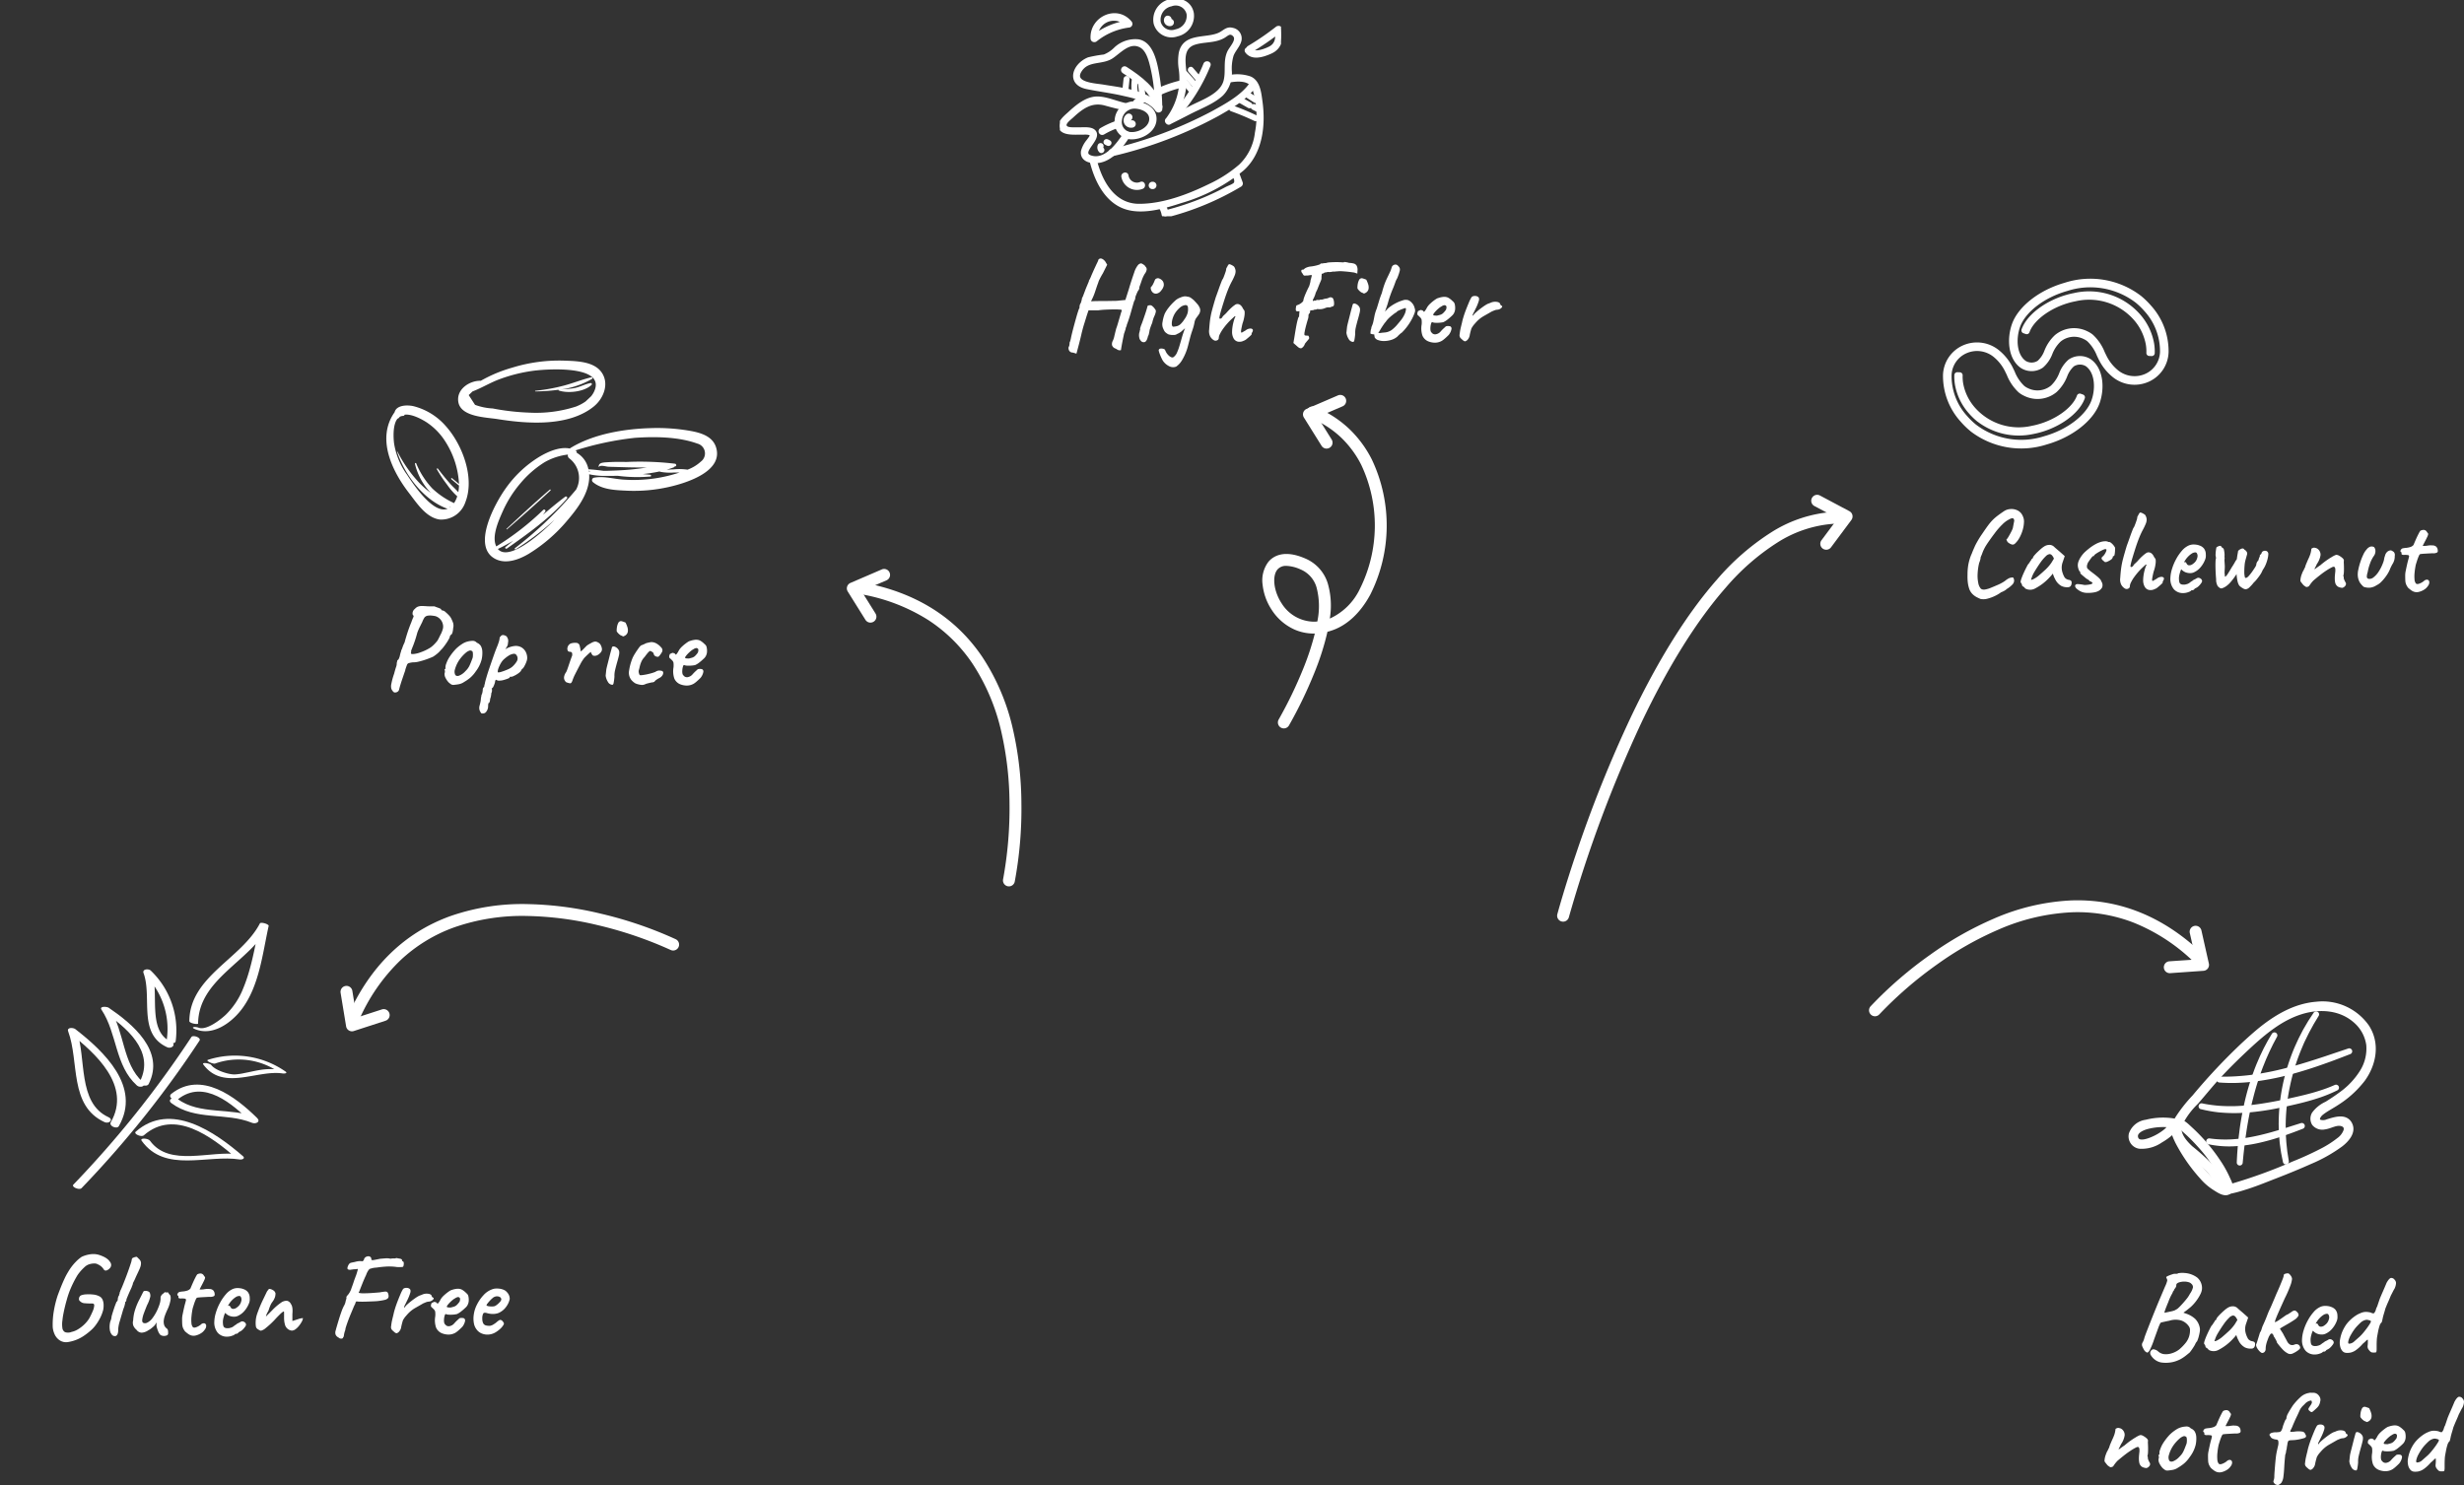 <svg xmlns="http://www.w3.org/2000/svg" xmlns:xlink="http://www.w3.org/1999/xlink" width="414.683" height="249.982" viewBox="0 0 414.683 249.982">
  <rect x="0" y="0" width="414.683" height="249.982" fill="#333333" stroke="none"/>
  <defs>
    <style>
      .cls-1, .cls-2, .cls-3 {
        fill: #fff;
      }

      .cls-1, .cls-3 {
        stroke: #fff;
        stroke-linecap: round;
        stroke-linejoin: round;
      }

      .cls-3 {
        stroke-width: 0.5px;
      }

      .cls-4 {
        clip-path: url(#clip-path);
      }

      .cls-5 {
        clip-path: url(#clip-path-2);
      }

      .cls-6 {
        opacity: 0.997;
      }

      .cls-7 {
        clip-path: url(#clip-path-3);
      }

      .cls-8 {
        opacity: 0.999;
      }

      .cls-9 {
        clip-path: url(#clip-path-4);
      }

      .cls-10 {
        clip-path: url(#clip-path-5);
      }
    </style>
    <clipPath id="clip-path">
      <rect id="Rectangle_49504" data-name="Rectangle 49504" class="cls-1" width="34.865" height="38"/>
    </clipPath>
    <clipPath id="clip-path-2">
      <rect id="Rectangle_49505" data-name="Rectangle 49505" class="cls-1" width="46.784" height="29.57"/>
    </clipPath>
    <clipPath id="clip-path-3">
      <rect id="Rectangle_49506" data-name="Rectangle 49506" class="cls-2" width="55.659" height="33.803" transform="translate(0 0)"/>
    </clipPath>
    <clipPath id="clip-path-4">
      <rect id="Rectangle_49507" data-name="Rectangle 49507" class="cls-2" width="36.512" height="54.664"/>
    </clipPath>
    <clipPath id="clip-path-5">
      <rect id="Rectangle_49508" data-name="Rectangle 49508" class="cls-3" width="37.212" height="36.401"/>
    </clipPath>
  </defs>
  <g id="Group_117369" data-name="Group 117369" transform="translate(674.943 17654.68)">
    <g id="Group_116510" data-name="Group 116510" transform="translate(-531.42 -17557.9)">
      <path id="Path_133768" data-name="Path 133768" class="cls-2" d="M4104.484,20488.963a1.081,1.081,0,0,1-.208-.021,1,1,0,0,1-.772-1.186h0a66.055,66.055,0,0,0,1.078-12.8,55.046,55.046,0,0,0-1.332-11.807,34.8,34.8,0,0,0-4.891-11.668,26.134,26.134,0,0,0-7.449-7.348,31.258,31.258,0,0,0-11.645-4.4,1,1,0,0,1,.173-1.984.9.9,0,0,1,.176.016c8.966,1.588,15.832,5.828,20.407,12.605a36.813,36.813,0,0,1,5.185,12.361,57.146,57.146,0,0,1,1.376,12.256,66.786,66.786,0,0,1-1.121,13.189A1,1,0,0,1,4104.484,20488.963Z" transform="translate(-4078.208 -20436.541)"/>
      <path id="Path_133769" data-name="Path 133769" class="cls-2" d="M4081.325,20444.82a1,1,0,0,1-.849-.471l-2.976-4.764a1,1,0,0,1,.452-1.447l5.253-2.264a1,1,0,1,1,.792,1.836l-4.184,1.8,2.359,3.777a1,1,0,0,1-.847,1.529Z" transform="translate(-4078.349 -20436.793)"/>
    </g>
    <g id="Group_116511" data-name="Group 116511" transform="matrix(0.588, 0.809, -0.809, 0.588, -318.439, -17515.74)">
      <path id="Path_133768-2" data-name="Path 133768" class="cls-2" d="M1.1,50.22a1,1,0,0,1-.977-.794A66.734,66.734,0,0,1-1,36.237,57.109,57.109,0,0,1,.379,23.983,36.8,36.8,0,0,1,5.563,11.621C10.139,4.844,17,.6,25.972-.985a1,1,0,0,1,1.159.81A1,1,0,0,1,26.32.985a31.247,31.247,0,0,0-11.645,4.4,26.122,26.122,0,0,0-7.45,7.347A34.791,34.791,0,0,0,2.335,24.4,55.04,55.04,0,0,0,1,36.208,66.068,66.068,0,0,0,2.082,49.014,1,1,0,0,1,1.1,50.22Z" transform="translate(0 2.201)"/>
      <path id="Path_133769-2" data-name="Path 133769" class="cls-2" d="M2.276,8.028A1,1,0,0,1,1.429,6.5L3.788,2.721-.4.918A1,1,0,0,1-.918-.4,1,1,0,0,1,.4-.918L5.649,1.346A1,1,0,0,1,6.1,2.794L3.125,7.557A1,1,0,0,1,2.276,8.028Z" transform="translate(22.126 0)"/>
    </g>
    <g id="Group_116527" data-name="Group 116527" transform="translate(-561.386 -17496.75) rotate(104)">
      <path id="Path_133768-3" data-name="Path 133768" class="cls-2" d="M26.147,50.22a1,1,0,0,1-.175-.015C17.005,48.618,10.139,44.376,5.563,37.6A36.8,36.8,0,0,1,.379,25.237,57.109,57.109,0,0,1-1,12.983,66.732,66.732,0,0,1,.125-.206,1,1,0,0,1,1.31-.978,1,1,0,0,1,2.082.207,66.08,66.08,0,0,0,1,13.012,55.04,55.04,0,0,0,2.335,24.818,34.791,34.791,0,0,0,7.226,36.487a26.122,26.122,0,0,0,7.45,7.347,31.247,31.247,0,0,0,11.645,4.4,1,1,0,0,1-.173,1.985Z" transform="translate(0 0)"/>
      <path id="Path_133769-3" data-name="Path 133769" class="cls-2" d="M0,8.028a1,1,0,0,1-.919-.6A1,1,0,0,1-.4,6.109l4.184-1.8L1.429.53A1,1,0,0,1,1.747-.848,1,1,0,0,1,3.125-.53L6.1,4.234a1,1,0,0,1-.452,1.448L.4,7.946A1,1,0,0,1,0,8.028Z" transform="translate(22.126 44.394)"/>
    </g>
    <g id="Group_116531" data-name="Group 116531" transform="translate(-855.568 -18728.072)">
      <path id="Path_142407" data-name="Path 142407" class="cls-2" d="M-35.34,1.26q-.3-.12-.67-.31a2.93,2.93,0,0,1-.7-.51,2.363,2.363,0,0,1-.53-.8,5.643,5.643,0,0,1-.27-1.14,8.71,8.71,0,0,1-.05-1.3,9.574,9.574,0,0,1,.15-1.81,8.72,8.72,0,0,1,.47-1.57,2.493,2.493,0,0,0,.15-.35q.11-.29.26-.63l.23-.52q.16-.34.49-.91t.71-1.11q.58-.86.97-1.39a8.623,8.623,0,0,1,.75-.9,7.58,7.58,0,0,1,.8-.71q.44-.34,1.12-.8a2.138,2.138,0,0,1,1.08-.38,2.316,2.316,0,0,1,1.23.22,1.826,1.826,0,0,1,.89.96,2.075,2.075,0,0,1,.2,1.04,5.331,5.331,0,0,1-.22,1.31,6.213,6.213,0,0,1-.54,1.3,3.842,3.842,0,0,1-.76.99.553.553,0,0,1-.61.11,1.881,1.881,0,0,1-.63-.39,2.542,2.542,0,0,1-.19-.4q-.01-.06.07-.08a3.631,3.631,0,0,0,.32-.48q.2-.34.4-.73a4.794,4.794,0,0,0,.28-.63q.16-.84.22-1.14a.5.5,0,0,0-.12-.48.259.259,0,0,0-.23-.06,1.754,1.754,0,0,0-.49.2,4.279,4.279,0,0,0-1.13.84,11.408,11.408,0,0,0-1.29,1.48q-.8,1.06-1.34,1.88a6.985,6.985,0,0,0-.82,1.68q-.04.08-.13.3l-.09.22a1.114,1.114,0,0,1-.06.39,3.261,3.261,0,0,1-.18.53A9.658,9.658,0,0,0-35.86-3a6.021,6.021,0,0,0,.11,1.57,1.965,1.965,0,0,0,.45.97.93.93,0,0,0,.68.12,4.155,4.155,0,0,0,.96-.28q.54-.22,1.14-.48a6.768,6.768,0,0,0,.88-.44,4.026,4.026,0,0,0,.6-.42,2.992,2.992,0,0,1,.41-.25.969.969,0,0,1,.43-.13q.28-.1.38.08a1.038,1.038,0,0,1,.1.5,1.049,1.049,0,0,1-.37.66,3.972,3.972,0,0,1-.85.66,2.019,2.019,0,0,1-.42.31,3.3,3.3,0,0,1-.54.25,6.117,6.117,0,0,1-1.04.62,6.594,6.594,0,0,1-1.25.46A2.636,2.636,0,0,1-35.34,1.26Zm7.48-1.78a.8.8,0,0,0-.3-.3q-.22-.14-.22-.22a.607.607,0,0,0-.06-.22.7.7,0,0,0-.14-.22q-.1-.12.05-.58a11.168,11.168,0,0,1,.45-1.12q.3-.66.68-1.36a2.3,2.3,0,0,0,.32-.42,2.136,2.136,0,0,1,.24-.34.227.227,0,0,1,.06-.15.18.18,0,0,1,.14-.07l.12-.26a1.2,1.2,0,0,1,.22-.32,6.876,6.876,0,0,1,.5-.53q.3-.29.6-.55a3.81,3.81,0,0,1,.5-.38,1.615,1.615,0,0,1,.87-.29,1.14,1.14,0,0,1,.77.25q.06.06.25.23t.43.37q.24.2.44.38l.74.66-.34,1a2.7,2.7,0,0,0-.13,1.4,3.883,3.883,0,0,0,.37,1.04.893.893,0,0,0,.32.37,1.168,1.168,0,0,0,.5.19.649.649,0,0,1,.3.12.366.366,0,0,1,.14.32.91.91,0,0,1-.14.56.564.564,0,0,1-.34.22,2.232,2.232,0,0,1-1.25-.2,2.569,2.569,0,0,1-1.07-1.2,2.712,2.712,0,0,1-.21-.45,3.408,3.408,0,0,1-.15-.43q-.08.1-.24.29t-.28.31A8.73,8.73,0,0,1-26.16-.53,1.724,1.724,0,0,1-27.86-.52ZM-26.88-2q.1.06.44-.1a4.528,4.528,0,0,0,.84-.56q.68-.58,1.2-1.07a7.038,7.038,0,0,0,.94-1.09l.44-.72a1.714,1.714,0,0,0-.38-.61.545.545,0,0,0-.34-.15,1.142,1.142,0,0,0-.67.38,7.009,7.009,0,0,0-.9,1.07q-.49.69-1.05,1.63a4.966,4.966,0,0,0-.38.82ZM-18.24.1a3.111,3.111,0,0,1-.9-.53.778.778,0,0,1-.32-.51.394.394,0,0,1,.11-.23.618.618,0,0,1,.42-.08,7.381,7.381,0,0,1,1.05.15,4.472,4.472,0,0,0,.49-.03,4.915,4.915,0,0,0,.5-.08.648.648,0,0,0,.31-.13q.1-.02.06-.09a.565.565,0,0,0-.14-.15.533.533,0,0,0-.18-.12.491.491,0,0,0-.18-.04.387.387,0,0,0-.17-.21,2.428,2.428,0,0,0-.35-.21q-.44-.36-.78-.65t-.26-.41v-.1q-.14,0-.28-.39A2.121,2.121,0,0,1-19-4.42a1.973,1.973,0,0,1,.16-.75,3.89,3.89,0,0,1,.42-.76,4.9,4.9,0,0,1,.54-.65q.36-.34.83-.71a7.518,7.518,0,0,1,.99-.66,4.583,4.583,0,0,1,1.04-.43,2.711,2.711,0,0,1,.66-.08.937.937,0,0,1,.52.12.5.5,0,0,1,.4.12,2.351,2.351,0,0,1,.42.4,2.071,2.071,0,0,1,.3.46q0,.24-.02.57a4.321,4.321,0,0,1-.07.58q-.05.25-.19.25l-.05.01q-.05.01-.05.11a.693.693,0,0,1-.3.46,3.353,3.353,0,0,1-.7.38q-.32.12-.46-.06-.1-.08-.18-.15t-.16-.15l-.05-.08A.333.333,0,0,1-15-5.62a.227.227,0,0,1,.06-.15l.06-.07a1.9,1.9,0,0,0,.37-.4,2.554,2.554,0,0,0,.24-.43.9.9,0,0,0,.09-.31q0-.12-.05-.14a.69.69,0,0,0-.21-.02,3.052,3.052,0,0,0-.51.21q-.35.17-.71.39a3.93,3.93,0,0,0-.54.38q-.08.14-.11.18a.13.13,0,0,1-.11.04q0-.08-.11.04t-.26.32q-.15.2-.3.42t-.23.34q-.04.14-.1.3a.665.665,0,0,0-.04.32.442.442,0,0,0,.13.37q.15.15.49.43.7.52,1.07.83a4.558,4.558,0,0,1,.53.5.885.885,0,0,1,.2.37,1.062,1.062,0,0,1,.12,1.03,1.519,1.519,0,0,1-.76.65,2.634,2.634,0,0,1-.68.18,5.506,5.506,0,0,1-1.01.07A2.817,2.817,0,0,1-18.24.1Zm12.2-.52a1.545,1.545,0,0,1-.95.16,1.079,1.079,0,0,1-.73-.51A2.211,2.211,0,0,1-8-1.98a5.233,5.233,0,0,1,.04-.57,7.108,7.108,0,0,1,.13-.75,7.858,7.858,0,0,1,.21-.76,2.135,2.135,0,0,1,.14-.33q.08-.15,0-.15a.31.31,0,0,0-.19.1q-.11.1-.17.16a10.535,10.535,0,0,0-.91.9,10.789,10.789,0,0,0-.77.96,6.03,6.03,0,0,0-.53.88,1.61,1.61,0,0,0-.19.64.425.425,0,0,1-.3.42.546.546,0,0,1-.52-.02,1.7,1.7,0,0,1-.62-.63,1.966,1.966,0,0,1-.18-1.15q.06-.94.16-1.68a13.322,13.322,0,0,1,.33-1.61q.23-.87.61-2.13.26-.7.48-1.33t.39-1.07q.17-.44.21-.54a1.745,1.745,0,0,0,.26-.49q.16-.39.29-.79A2.612,2.612,0,0,0-9-12.4a.546.546,0,0,1,.07-.28q.07-.12.13-.22a1.306,1.306,0,0,1,.18-.31.214.214,0,0,1,.14-.09.829.829,0,0,1,.3.09,2.526,2.526,0,0,1,.39.22.516.516,0,0,1,.23.29,1.37,1.37,0,0,1,.15.57,1.882,1.882,0,0,1-.15.71,10.532,10.532,0,0,1-.56,1.16A13.884,13.884,0,0,0-8.7-8.98q-.26.66-.5,1.38-.1.3-.26.81t-.32,1.04q-.16.53-.26.95a3.177,3.177,0,0,0-.1.54q0,.14.16.13a.467.467,0,0,0,.32-.23,1.211,1.211,0,0,1,.28-.34q.2-.18.36-.34.16-.18.4-.44T-8.09-6a5.222,5.222,0,0,1,.54-.43.8.8,0,0,1,.41-.17.85.85,0,0,1,.58.21,1.585,1.585,0,0,1,.4.59.983.983,0,0,1,.12.15,1.419,1.419,0,0,1,.08.13q.1.08.07.65a6.192,6.192,0,0,1-.35,1.53q-.18.74-.24,1.15t.1.41l.21-.12.45-.26a1.319,1.319,0,0,1,.9-.31q.32.07.32.29a.685.685,0,0,1-.11.33.67.67,0,0,0-.11.27v.1q0,.04-.26.28t-.57.49A1.379,1.379,0,0,1-6.04-.42Zm4.8.68a2.034,2.034,0,0,1-1.6-.65,2.72,2.72,0,0,1-.58-1.87,5.968,5.968,0,0,1,.28-1.57,8.694,8.694,0,0,1,.7-1.65,7.735,7.735,0,0,1,.97-1.4A3.215,3.215,0,0,1-.4-7.72a1.823,1.823,0,0,1,.43-.15,2.115,2.115,0,0,1,.45-.05,3.487,3.487,0,0,1,.51.04,2.133,2.133,0,0,1,.51.14,1.6,1.6,0,0,1,.71.47,1.586,1.586,0,0,1,.33.97,2.759,2.759,0,0,1,0,.47,1.805,1.805,0,0,1-.12.47,4.331,4.331,0,0,1-.74,1.25A3.161,3.161,0,0,1,.6-3.26a1.508,1.508,0,0,1-.33.12,1.523,1.523,0,0,1-.35.04,2.114,2.114,0,0,1-.76-.13,1.849,1.849,0,0,1-.6-.37l-.16-.14-.08.18a5.865,5.865,0,0,0-.23.77,2.69,2.69,0,0,0-.07.53,3.866,3.866,0,0,0,.03.48.976.976,0,0,0,.13.4.546.546,0,0,0,.23.16.939.939,0,0,0,.35.06q.14,0,.26-.01a.759.759,0,0,0,.22-.05,1.372,1.372,0,0,0,.58-.26A3.553,3.553,0,0,1,.28-1.8l.08-.04L.34-1.88.8-2.11a.794.794,0,0,0,.18-.11q.08-.04.18-.08a.6.6,0,0,1,.5.12.525.525,0,0,1,.26.44.816.816,0,0,1-.17.35,2.932,2.932,0,0,1-.4.47A1.66,1.66,0,0,1,.9-.6L.78-.54a1.308,1.308,0,0,0-.14.08H.66A.484.484,0,0,1,.3-.22H.14A1.1,1.1,0,0,1-.38.09,2.377,2.377,0,0,1-1.24.26Zm1-4.68a.842.842,0,0,0,.43-.11,2.215,2.215,0,0,0,.35-.25,1.668,1.668,0,0,0,.57-.93A.9.9,0,0,0,1-6.5a.3.3,0,0,0-.13-.08.541.541,0,0,0-.21,0,1.151,1.151,0,0,0-.5.2,3.4,3.4,0,0,0-.56.46,3.817,3.817,0,0,0-.48.58l-.26.42a1.49,1.49,0,0,1,.15-.03A.856.856,0,0,1-.9-4.96a.385.385,0,0,1,.18.19.943.943,0,0,0,.16.24A.413.413,0,0,0-.24-4.42ZM9.28-.38a1.023,1.023,0,0,1-.52-.18,2.381,2.381,0,0,1-.6-.46,2.414,2.414,0,0,1-.29-.76,7.16,7.16,0,0,1-.15-1.16A11.99,11.99,0,0,1,6.71-1.58a4.213,4.213,0,0,1-.78.71,2.7,2.7,0,0,1-.67.33.473.473,0,0,1-.42-.11,1.092,1.092,0,0,1-.32-.31,2.223,2.223,0,0,1-.17-.45,1.912,1.912,0,0,1-.07-.65q-.04-.42-.07-.96T4.17-4.09q-.01-.53.01-.95a1.915,1.915,0,0,1,.08-.56.658.658,0,0,1-.02-.16v-.08a.994.994,0,0,1-.05-.45,5.9,5.9,0,0,1,.06-.69q.05-.34.07-.42a.557.557,0,0,1,.26-.18A1.711,1.711,0,0,1,4.9-7.7q.3.06.32.24a.6.6,0,0,1,.12.11.132.132,0,0,0,.14.05.969.969,0,0,1,.14.42,3.876,3.876,0,0,1,.08.8,1.809,1.809,0,0,0,0,.38.829.829,0,0,1-.02.32q0,.1.02.43t.04.67q0,.26-.02.59t-.02.61a2.916,2.916,0,0,1,.05.51q-.01.11.11.03.12-.04.37-.42t.67-1.1q.32-.48.51-.83a3.809,3.809,0,0,1,.35-.55q.06-.48.13-.86t.09-.54a1.473,1.473,0,0,1,.6-.38.343.343,0,0,1,.46.18.78.78,0,0,1,.35.3.58.58,0,0,1,.11.44q-.08.28-.15.54t-.15.54a4.8,4.8,0,0,0-.13.82q-.05.54-.05,1.07a3.372,3.372,0,0,0,.08.83q.02.18.15.21t.43-.23a7.571,7.571,0,0,0,.61-.75q.31-.43.53-.79a1.363,1.363,0,0,0,.22-.46.909.909,0,0,1,.08-.35.745.745,0,0,1,.2-.29.511.511,0,0,0,.12-.25,1.12,1.12,0,0,1,.08-.27l.06-.12a.782.782,0,0,0,.06-.16.2.2,0,0,1,.09-.25.494.494,0,0,0,.19-.23.461.461,0,0,1,.31-.37.69.69,0,0,1,.54,0,.535.535,0,0,1,.29.53,3.593,3.593,0,0,1-.1.7,6.086,6.086,0,0,1-.31.98,4.524,4.524,0,0,1-.51.94q-.08.16-.15.32a3.644,3.644,0,0,1-.23.42,8.494,8.494,0,0,1-.56.76q-.12.16-.27.33a3.4,3.4,0,0,1-.31.31,6.729,6.729,0,0,1-.7.78A1.129,1.129,0,0,1,9.28-.38ZM25.52-.62a1.889,1.889,0,0,1-.72-.19,1.108,1.108,0,0,1-.46-.59,3.123,3.123,0,0,1-.09-.67,5.5,5.5,0,0,1,.02-.67q.03-.32.05-.52a.54.54,0,0,0,.02-.19v-.31q-.04-.32-.17-.39t-.41.07a9.428,9.428,0,0,0-.92.54q-.52.34-1.08.78t-1.12.92a5.419,5.419,0,0,0-.61.76q-.17.28-.37.28a.308.308,0,0,1-.32-.02,3.89,3.89,0,0,1-.36-.26q-.14-.16-.31-.38a2.391,2.391,0,0,1-.21-.3,2.97,2.97,0,0,1,.05-.52,3.45,3.45,0,0,1,.16-.58q.11-.3.23-.56a1.112,1.112,0,0,0,.15-.27,2.8,2.8,0,0,1,.19-.37,4.081,4.081,0,0,1,.22-.64q.16-.38.3-.7a7.613,7.613,0,0,0,.36-.86,4.4,4.4,0,0,0,.18-.82q-.02-.04.03-.12a.212.212,0,0,1,.13-.1h.02a.564.564,0,0,1,.48-.05.927.927,0,0,1,.52.27,1.2,1.2,0,0,1,.37.95,3.524,3.524,0,0,1-.61,1.49q-.14.32-.27.56a.883.883,0,0,0-.13.34l.18-.13.42-.3q.24-.17.4-.27.1-.1.44-.37t.75-.55q.41-.28.63-.4a3.555,3.555,0,0,1,.49-.28,1.257,1.257,0,0,1,.37-.14,1.041,1.041,0,0,1,.46.15,2.783,2.783,0,0,1,.52.36.825.825,0,0,1,.28.37q0,.08-.01.19t-.01.21q.02.3.03.74t-.01.86a2.835,2.835,0,0,1-.1.68l.02.04a.313.313,0,0,0,.06.08.113.113,0,0,0-.01.08l.01.04a.49.49,0,0,0,.02.23,1.768,1.768,0,0,0,.13.33q.09.18.21.4a.546.546,0,0,1-.13.49A.929.929,0,0,1,25.52-.62ZM29.1-.8a3.856,3.856,0,0,1-.63-.71,2.725,2.725,0,0,1-.35-1.15,3.446,3.446,0,0,1,.08-.98,10.859,10.859,0,0,1,.35-1.32,10.446,10.446,0,0,1,.51-1.28,3.19,3.19,0,0,1,.56-.86,1.417,1.417,0,0,1,.54-.43.847.847,0,0,1,.7.05,1.028,1.028,0,0,1,.23.66,1.377,1.377,0,0,1-.23.78,5.212,5.212,0,0,0-.69,1.35,8.068,8.068,0,0,0-.39,1.45,2.438,2.438,0,0,0-.14.78.358.358,0,0,0,.3.32,1.045,1.045,0,0,0,.83-.25,3.707,3.707,0,0,0,.87-.97,7.262,7.262,0,0,0,.72-1.44,3.113,3.113,0,0,0,.19-.66,2.671,2.671,0,0,1,.15-.56,1.257,1.257,0,0,1,.33-.62.976.976,0,0,1,.48-.27.44.44,0,0,1,.39.07,1.021,1.021,0,0,1,.33.24.824.824,0,0,1,.11.62,2.359,2.359,0,0,1-.32,1.26,6.475,6.475,0,0,0-.54,1.1,5.758,5.758,0,0,1-.56.97,7.112,7.112,0,0,1-.82.99,2.7,2.7,0,0,1-.82.6,2.452,2.452,0,0,1-1.09.41A2.513,2.513,0,0,1,29.1-.8Zm8.56.86a1.7,1.7,0,0,1-.52-.25q-.24-.17-.54-.43a2.72,2.72,0,0,1-.35-.59,1.979,1.979,0,0,1-.13-.64q-.02-.37-.02-.95a3.81,3.81,0,0,1,.09-.69q.09-.45.2-.95t.22-.89q.11-.39.13-.51a.216.216,0,0,0-.2-.3,3.1,3.1,0,0,0-.57-.03.859.859,0,0,1-.41-.05q-.08-.02-.08-.16v-.14a.112.112,0,0,0-.06-.11.329.329,0,0,1-.12-.13q-.04-.08.08-.28a.483.483,0,0,1,.34-.24,4.337,4.337,0,0,1,.53-.07,3.257,3.257,0,0,0,.7-.14,1.139,1.139,0,0,0,.55-.35q.18-.44.41-.96t.44-.92a4.048,4.048,0,0,1,.29-.5,1.106,1.106,0,0,1,.63-.15.661.661,0,0,1,.49.35q.1.14.16.21a.24.24,0,0,1,.04.2,2.017,2.017,0,0,1-.17.45q-.15.32-.49.96-.1.2-.18.35l-.08.15a1.066,1.066,0,0,0,.24.02q.16,0,.4-.02.22-.04.5-.07a1.607,1.607,0,0,1,.48.01.9.9,0,0,1,.68.23.946.946,0,0,1,.24.63.315.315,0,0,1-.13.34,1.383,1.383,0,0,1-.71.12q-.18,0-.53.02l-.73.04q-.38.02-.65.05t-.27.07a1.018,1.018,0,0,0-.19.33,6.979,6.979,0,0,0-.26.69q-.13.4-.23.74a12.121,12.121,0,0,0-.2,1.33,5.865,5.865,0,0,0-.01,1.13,1.209,1.209,0,0,0,.23.68q.18.18.6.02a2.671,2.671,0,0,0,.74-.42.71.71,0,0,1,.61-.23.409.409,0,0,1,.3.36.937.937,0,0,1-.21.67,2.056,2.056,0,0,1-.65.64,2.892,2.892,0,0,1-.85.37A1.478,1.478,0,0,1,37.66.06Z" transform="translate(549.313 1172.965)"/>
      <g id="Group_116515" data-name="Group 116515" transform="translate(527.016 1113.047) rotate(39)">
        <g id="Group_116514" data-name="Group 116514" class="cls-4" transform="translate(-5 -2)">
          <path id="Path_133770" data-name="Path 133770" class="cls-1" d="M13.557,21.167c-2.282,0-4.276-2.248-5.068-4.468-1-2.806-.008-7.051,2.469-10.563A13.52,13.52,0,0,1,21.908,0a12.922,12.922,0,0,1,2.227.2,10.957,10.957,0,0,1,6.953,4.054,5.145,5.145,0,0,1,.485,5.419,5.354,5.354,0,0,1-4.922,2.938,8.262,8.262,0,0,1-3.439-.821c-.167-.077-.334-.157-.5-.236a7.249,7.249,0,0,0-2.993-.93,3.31,3.31,0,0,0-.824.1,4.09,4.09,0,0,0-3.155,3.184,6.314,6.314,0,0,0,.251,2.728,5.159,5.159,0,0,1,.2,2.509,2.849,2.849,0,0,1-2.375,2.01c-.088.007-.176.01-.263.01M21.908.447A13.077,13.077,0,0,0,11.324,6.394c-2.4,3.4-3.367,7.48-2.414,10.156.766,2.149,2.706,4.322,4.877,4.163a2.411,2.411,0,0,0,1.977-1.683,4.865,4.865,0,0,0-.209-2.287,6.638,6.638,0,0,1-.254-2.921,4.52,4.52,0,0,1,3.482-3.528,3.768,3.768,0,0,1,.935-.117,7.567,7.567,0,0,1,3.184.973c.166.078.331.157.5.233a7.806,7.806,0,0,0,3.252.78,4.917,4.917,0,0,0,4.523-2.69,4.7,4.7,0,0,0-.443-4.952A10.512,10.512,0,0,0,24.058.638a12.478,12.478,0,0,0-2.15-.191" transform="translate(0.308 1.621)"/>
          <path id="Path_133771" data-name="Path 133771" class="cls-1" d="M9.944,15.578c-.911-2.555.339-6.773,2.906-9.812A10.927,10.927,0,0,1,23.222,1.705a9.563,9.563,0,0,1,4.725,2.2,7.89,7.89,0,0,1,1.059,1.149l-.326.244a7.5,7.5,0,0,0-1-1.089,9.158,9.158,0,0,0-4.525-2.108,10.533,10.533,0,0,0-9.989,3.923c-2.481,2.937-3.7,6.983-2.834,9.413Z" transform="translate(0.678 2.412)"/>
          <path id="Path_133772" data-name="Path 133772" class="cls-1" d="M10.219,42.466a12.87,12.87,0,0,1-2.228-.2,10.952,10.952,0,0,1-6.953-4.054A5.143,5.143,0,0,1,.553,32.8a5.353,5.353,0,0,1,4.922-2.937,8.251,8.251,0,0,1,3.438.821c.167.077.333.156.5.235a7.239,7.239,0,0,0,2.994.93,3.33,3.33,0,0,0,.824-.1,4.092,4.092,0,0,0,3.156-3.184,6.33,6.33,0,0,0-.251-2.729,5.142,5.142,0,0,1-.205-2.509,2.848,2.848,0,0,1,2.375-2.01c2.382-.184,4.509,2.151,5.331,4.458,1,2.805.008,7.05-2.469,10.562a13.516,13.516,0,0,1-10.949,6.136M5.475,30.3A4.915,4.915,0,0,0,.952,33a4.7,4.7,0,0,0,.442,4.951,10.509,10.509,0,0,0,6.673,3.882,12.493,12.493,0,0,0,2.151.191A13.077,13.077,0,0,0,20.8,36.072c2.4-3.4,3.366-7.48,2.413-10.156-.766-2.15-2.705-4.318-4.877-4.163a2.414,2.414,0,0,0-1.977,1.683,4.851,4.851,0,0,0,.209,2.287,6.65,6.65,0,0,1,.254,2.922,4.522,4.522,0,0,1-3.482,3.528,3.768,3.768,0,0,1-.935.117,7.575,7.575,0,0,1-3.186-.973c-.166-.078-.331-.157-.5-.232A7.8,7.8,0,0,0,5.475,30.3" transform="translate(4.051 -6.086)"/>
          <path id="Path_133773" data-name="Path 133773" class="cls-1" d="M10.381,42.562A10.757,10.757,0,0,1,8.518,42.4a9.359,9.359,0,0,1-4.624-2.158,7.715,7.715,0,0,1-1.036-1.124l.319-.239a7.344,7.344,0,0,0,.983,1.065A8.963,8.963,0,0,0,8.587,42a10.314,10.314,0,0,0,9.776-3.84c2.428-2.875,3.62-6.835,2.774-9.213l.376-.133c.891,2.5-.332,6.629-2.845,9.6a10.967,10.967,0,0,1-8.287,4.142" transform="translate(3.732 -8.17)"/>
        </g>
      </g>
    </g>
    <g id="Group_116532" data-name="Group 116532" transform="translate(-855.568 -18728.072)">
      <path id="Path_142408" data-name="Path 142408" class="cls-2" d="M-19,1.34A2.6,2.6,0,0,1-20.06.27a.651.651,0,0,1,.34-.85q.12-.08.44.03a1.287,1.287,0,0,1,.5.29,1.824,1.824,0,0,0,.94.45A3.048,3.048,0,0,0-16.56.08,3.937,3.937,0,0,0-15.21-.6a8.072,8.072,0,0,0,1.07-1.1,3.277,3.277,0,0,0,.58-1.09,3.406,3.406,0,0,0,.15-1.02,1.038,1.038,0,0,0-.21-.69,2.579,2.579,0,0,0-1.29-.97,3.454,3.454,0,0,0-1.99.05q-.14.02-.42.08t-.5.11q-.22.05-.24.05-.14.04-.22.06t-.19.23a8.006,8.006,0,0,0-.33.81q-.22.6-.66,1.82a12.311,12.311,0,0,1-.7,1.73q-.28.51-.49.46a1.035,1.035,0,0,1-.49-.43,6.291,6.291,0,0,1-.3-.6.735.735,0,0,1,.06-.68,2.929,2.929,0,0,0,.16-.33,5.2,5.2,0,0,0,.16-.53q.1-.3.39-1.05t.69-1.76q.4-1.01.84-2.09t.85-2.04q.41-.96.69-1.62a5.186,5.186,0,0,0,.34-.9q.06-.28-.04-.3a.337.337,0,0,0-.06-.19.21.21,0,0,1-.04-.17q0-.08.32-.22a7.03,7.03,0,0,1,.7-.26,1.2,1.2,0,0,1,.56-.08q.1,0,.24-.01t.14-.09q.06,0,.38-.04a3.067,3.067,0,0,1,.7,0,3.969,3.969,0,0,1,2.16.77,2.313,2.313,0,0,1,.8,1.97,2.5,2.5,0,0,1-.3.9,6.969,6.969,0,0,1-.7,1.11,7.113,7.113,0,0,1-.86.95q-.26.22-.55.45t-.5.38l-.21.15.16.06q.16.06.34.12a4.262,4.262,0,0,1,1.47.86,2.83,2.83,0,0,1,.77,1.44,1.807,1.807,0,0,1,.01.74,7.784,7.784,0,0,1-.19.87,4.788,4.788,0,0,1-.26.73,1.235,1.235,0,0,0-.22.29l-.08.15a1.4,1.4,0,0,1-.16.31q-.16.27-.38.59t-.42.56q-.2.16-.53.43a7.061,7.061,0,0,1-.73.52,4.256,4.256,0,0,1-.78.39,4.7,4.7,0,0,1-1.24.33,5.177,5.177,0,0,1-1.28.02A2.368,2.368,0,0,1-19,1.34Zm1.28-8.1.35-.07q.35-.07.76-.16A4.183,4.183,0,0,0-16-7.16q.1-.06.29-.16a1.656,1.656,0,0,0,.39-.3q.28-.26.63-.65t.7-.82a4.746,4.746,0,0,0,.57-.87,3.059,3.059,0,0,0,.5-1.05.686.686,0,0,0-.22-.59,1.029,1.029,0,0,0-.54-.32,2.584,2.584,0,0,0-.76-.09,2.87,2.87,0,0,0-.74.11,1.243,1.243,0,0,0-.4.19.394.394,0,0,0-.14.33.685.685,0,0,1-.11.36,1.521,1.521,0,0,1-.21.28.516.516,0,0,1-.12.26l-.1.12a2.324,2.324,0,0,1-.26.55,9.1,9.1,0,0,0-.54,1.23q-.36.86-.51,1.29A2.5,2.5,0,0,0-17.72-6.76Zm7.44,6.24a.8.8,0,0,0-.3-.3q-.22-.14-.22-.22a.607.607,0,0,0-.06-.22A.7.7,0,0,0-11-1.48q-.1-.12.05-.58a11.168,11.168,0,0,1,.45-1.12q.3-.66.68-1.36a2.3,2.3,0,0,0,.32-.42,2.136,2.136,0,0,1,.24-.34.227.227,0,0,1,.06-.15.18.18,0,0,1,.14-.07l.12-.26a1.2,1.2,0,0,1,.22-.32,6.877,6.877,0,0,1,.5-.53q.3-.29.6-.55a3.81,3.81,0,0,1,.5-.38,1.615,1.615,0,0,1,.87-.29,1.14,1.14,0,0,1,.77.25q.06.06.25.23T-4.8-7q.24.2.44.38l.74.66-.34,1a2.7,2.7,0,0,0-.13,1.4,3.883,3.883,0,0,0,.37,1.04.893.893,0,0,0,.32.37,1.168,1.168,0,0,0,.5.19.649.649,0,0,1,.3.12.366.366,0,0,1,.14.32.91.91,0,0,1-.14.56.564.564,0,0,1-.34.22,2.232,2.232,0,0,1-1.25-.2,2.569,2.569,0,0,1-1.07-1.2,2.712,2.712,0,0,1-.21-.45,3.408,3.408,0,0,1-.15-.43q-.08.1-.24.29t-.28.31A8.73,8.73,0,0,1-8.58-.53,1.724,1.724,0,0,1-10.28-.52ZM-9.3-2q.1.06.44-.1a4.528,4.528,0,0,0,.84-.56q.68-.58,1.2-1.07a7.038,7.038,0,0,0,.94-1.09l.44-.72a1.714,1.714,0,0,0-.38-.61.545.545,0,0,0-.34-.15,1.142,1.142,0,0,0-.67.38,7.009,7.009,0,0,0-.9,1.07q-.49.69-1.05,1.63a4.966,4.966,0,0,0-.38.82Zm7.98,2a1.276,1.276,0,0,1-.4-.3,2.414,2.414,0,0,1-.41-.55,1.152,1.152,0,0,1-.17-.53,7.4,7.4,0,0,0,.27-.77q.17-.55.39-1.27a1.732,1.732,0,0,0,.25-.51q.09-.29.17-.53.16-.34.37-.82t.4-.98q.19-.5.35-.86Q.18-7.7.37-8.15t.38-.89q.19-.44.41-.98.28-.6.53-1.2t.44-1.08a4.692,4.692,0,0,0,.23-.68.267.267,0,0,1,.05-.23.324.324,0,0,1,.15-.09.682.682,0,0,1,.27-.08,2.385,2.385,0,0,1,.25-.02q.2.02.44.36a1.074,1.074,0,0,1,.24.58,4.421,4.421,0,0,1-.31,1.19,18.659,18.659,0,0,1-.89,2.03Q1.88-7.74,1.5-6.88T.99-5.64a1.322,1.322,0,0,0-.11.48l.2-.09a3.584,3.584,0,0,0,.52-.31q.22-.14.5-.34t.54-.38a1.42,1.42,0,0,1,.42-.22q.14-.1.35-.23a2.978,2.978,0,0,0,.33-.23q.38-.24.58-.15a1.011,1.011,0,0,1,.38.33.521.521,0,0,1,.14.51,1.789,1.789,0,0,1-.64.67q-.44.3-.97.61t-.95.55a4.174,4.174,0,0,0-.56.36l.17.27q.17.27.33.51.16.32.39.74t.31.58a1.32,1.32,0,0,0,.52.58.893.893,0,0,0,.76-.02.843.843,0,0,1,.54-.02.632.632,0,0,1,.32.3.559.559,0,0,1,.07.29q-.01.13-.27.35a4.841,4.841,0,0,1-.98.59.918.918,0,0,1-.9-.05A3.2,3.2,0,0,1,2.2-.57a13.224,13.224,0,0,1-.98-1.17.929.929,0,0,0-.1-.3,1.811,1.811,0,0,0-.16-.3,2.882,2.882,0,0,0-.18-.31L.68-2.8a.882.882,0,0,0-.12-.3.516.516,0,0,0-.2-.18.318.318,0,0,0-.27.17q-.11.17-.23.37-.12.3-.25.65a5.4,5.4,0,0,0-.21.71,3.31,3.31,0,0,0-.08.72A.716.716,0,0,1-.84-.2.578.578,0,0,1-1.32,0ZM7.62.26a2.034,2.034,0,0,1-1.6-.65,2.72,2.72,0,0,1-.58-1.87,5.968,5.968,0,0,1,.28-1.57,8.694,8.694,0,0,1,.7-1.65,7.735,7.735,0,0,1,.97-1.4,3.215,3.215,0,0,1,1.07-.84,1.823,1.823,0,0,1,.43-.15,2.115,2.115,0,0,1,.45-.05,3.487,3.487,0,0,1,.51.04,2.133,2.133,0,0,1,.51.14,1.6,1.6,0,0,1,.71.47,1.586,1.586,0,0,1,.33.97,2.758,2.758,0,0,1,0,.47,1.805,1.805,0,0,1-.12.47,4.331,4.331,0,0,1-.74,1.25,3.161,3.161,0,0,1-1.08.85,1.508,1.508,0,0,1-.33.12,1.523,1.523,0,0,1-.35.04,2.114,2.114,0,0,1-.76-.13,1.849,1.849,0,0,1-.6-.37l-.16-.14-.08.18a5.865,5.865,0,0,0-.23.77,2.69,2.69,0,0,0-.07.53,3.866,3.866,0,0,0,.03.48.976.976,0,0,0,.13.4.546.546,0,0,0,.23.16.939.939,0,0,0,.35.06q.14,0,.26-.01a.759.759,0,0,0,.22-.05,1.372,1.372,0,0,0,.58-.26,3.553,3.553,0,0,1,.46-.32l.08-.04L9.2-1.88l.46-.23a.794.794,0,0,0,.18-.11q.08-.04.18-.08a.6.6,0,0,1,.5.12.525.525,0,0,1,.26.44.816.816,0,0,1-.17.35,2.932,2.932,0,0,1-.4.47,1.66,1.66,0,0,1-.45.32l-.12.06a1.308,1.308,0,0,0-.14.08h.02a.484.484,0,0,1-.36.24H9a1.1,1.1,0,0,1-.52.31A2.377,2.377,0,0,1,7.62.26Zm1-4.68a.842.842,0,0,0,.43-.11,2.215,2.215,0,0,0,.35-.25,1.668,1.668,0,0,0,.57-.93.9.9,0,0,0-.11-.79.3.3,0,0,0-.13-.08.541.541,0,0,0-.21,0,1.151,1.151,0,0,0-.5.2,3.4,3.4,0,0,0-.56.46,3.817,3.817,0,0,0-.48.58l-.26.42a1.49,1.49,0,0,1,.15-.03.856.856,0,0,1,.09-.01.385.385,0,0,1,.18.19.943.943,0,0,0,.16.24A.413.413,0,0,0,8.62-4.42ZM17.8-.08a3.454,3.454,0,0,1-.45.01A.641.641,0,0,1,17-.18a2.137,2.137,0,0,1-.44-.52.966.966,0,0,1-.08-.5,4.32,4.32,0,0,0,.04-.57V-2.2q-.08-.08-.31.16a6.028,6.028,0,0,1-.55.5A6.557,6.557,0,0,1,14.52-.48a2.534,2.534,0,0,1-.91.42,2.657,2.657,0,0,1-.79.04.9.9,0,0,1-.61-.34,1.736,1.736,0,0,1-.35-.74,2.8,2.8,0,0,1-.06-.88,6.514,6.514,0,0,1,.34-1.41,6.619,6.619,0,0,1,.74-1.39,5.377,5.377,0,0,1,.64-.73,6.414,6.414,0,0,1,.87-.71,4.03,4.03,0,0,1,.85-.46,2.274,2.274,0,0,1,.96-.23,3.457,3.457,0,0,1,.8.11,1.08,1.08,0,0,0,.44.14q.16,0,.24-.2a1.228,1.228,0,0,0,.19-.43,2.007,2.007,0,0,1,.21-.51l.44-1.3q.22-.54.51-1.2t.65-1.52q.42-.74.72-.8a.677.677,0,0,1,.62.3.79.79,0,0,1,.24.58,2.445,2.445,0,0,1-.24.9,5.593,5.593,0,0,0-.28.5q-.14.28-.36.7-.22.56-.45,1.07t-.47,1.13q-.08.32-.21.74t-.21.76q-.06.32-.13.59t-.15.27a1.549,1.549,0,0,0-.3.61,8.069,8.069,0,0,0-.23.94q-.09.49-.15.81a5.9,5.9,0,0,0-.06.65q-.02.41-.02.79v.52a2.35,2.35,0,0,1-.04.54A.162.162,0,0,1,17.8-.08ZM13.36-1.56a1.317,1.317,0,0,0,.87-.38l.93-.82a7.2,7.2,0,0,0,.63-.68q.33-.4.62-.8t.46-.69a1.123,1.123,0,0,0,.17-.37q0-.1-.16-.16a2.267,2.267,0,0,0-.37-.1.768.768,0,0,0-.35,0,1.9,1.9,0,0,0-.81.41,11.4,11.4,0,0,0-.87.89,8.67,8.67,0,0,0-.85,1.28,3.663,3.663,0,0,0-.4,1.02Q13.16-1.56,13.36-1.56Zm-34.1,20.94a1.889,1.889,0,0,1-.72-.19,1.108,1.108,0,0,1-.46-.59,3.123,3.123,0,0,1-.09-.67,5.5,5.5,0,0,1,.02-.67q.03-.32.05-.52a.54.54,0,0,0,.02-.19v-.31q-.04-.32-.17-.39t-.41.07a9.428,9.428,0,0,0-.92.54q-.52.34-1.08.78t-1.12.92a5.419,5.419,0,0,0-.61.76q-.17.28-.37.28a.308.308,0,0,1-.32-.02,3.89,3.89,0,0,1-.36-.26q-.14-.16-.31-.38a2.391,2.391,0,0,1-.21-.3,2.97,2.97,0,0,1,.05-.52,3.45,3.45,0,0,1,.16-.58q.11-.3.23-.56a1.112,1.112,0,0,0,.15-.27,2.8,2.8,0,0,1,.19-.37,4.081,4.081,0,0,1,.22-.64q.16-.38.3-.7a7.613,7.613,0,0,0,.36-.86,4.4,4.4,0,0,0,.18-.82q-.02-.04.03-.12a.212.212,0,0,1,.13-.1h.02a.564.564,0,0,1,.48-.05.927.927,0,0,1,.52.27,1.2,1.2,0,0,1,.37.95,3.524,3.524,0,0,1-.61,1.49q-.14.32-.27.56a.883.883,0,0,0-.13.34l.18-.13.42-.3q.24-.17.4-.27.1-.1.44-.37t.75-.55q.41-.28.63-.4a3.555,3.555,0,0,1,.49-.28,1.257,1.257,0,0,1,.37-.14,1.041,1.041,0,0,1,.46.15,2.783,2.783,0,0,1,.52.36.825.825,0,0,1,.28.37q0,.08-.01.19t-.01.21q.02.3.03.74t-.01.86a2.835,2.835,0,0,1-.1.68l.02.04a.313.313,0,0,0,.06.08.113.113,0,0,0-.01.08l.01.04a.49.49,0,0,0,.02.23,1.768,1.768,0,0,0,.13.33q.09.18.21.4a.546.546,0,0,1-.13.49A.929.929,0,0,1-20.74,19.38Zm3.54.42a.731.731,0,0,1-.41-.1q-.15-.1-.37-.28a3.128,3.128,0,0,1-.58-.83,1.3,1.3,0,0,1-.14-.77.738.738,0,0,0,.05-.31l-.01-.15q-.1-.1-.06-.13a.311.311,0,0,0,.08-.11q.12,0,.08-.22a1.621,1.621,0,0,1,.14-.69,4.832,4.832,0,0,1,.48-1.01q.12-.2.36-.53t.53-.66a4.937,4.937,0,0,1,.53-.53,6.772,6.772,0,0,1,.91-.66,2.986,2.986,0,0,1,.85-.34,3.675,3.675,0,0,1,.81-.1.9.9,0,0,1,.67.32,1.407,1.407,0,0,1,.66.52,2.049,2.049,0,0,1,.26.86,4.929,4.929,0,0,1-.11,1.44,5.573,5.573,0,0,1-.97,1.98,5.483,5.483,0,0,1-.96,1.1,7.911,7.911,0,0,1-1.04.72,2.283,2.283,0,0,1-.86.36Q-16.74,19.76-17.2,19.8Zm2-2.32a3.087,3.087,0,0,0,.68-.91q.22-.47.46-1.13a1.16,1.16,0,0,0,.11-.44,2.81,2.81,0,0,0,0-.58q-.03-.28-.15-.32a.474.474,0,0,0-.43-.07,1.9,1.9,0,0,0-.55.31,6.509,6.509,0,0,0-1.1,1.19,5.33,5.33,0,0,0-.78,1.65,1.258,1.258,0,0,0,.03.89q.17.31.62.19A2.818,2.818,0,0,0-15.2,17.48Zm6.38,2.58a1.7,1.7,0,0,1-.52-.25q-.24-.17-.54-.43a2.72,2.72,0,0,1-.35-.59,1.979,1.979,0,0,1-.13-.64q-.02-.37-.02-.95a3.81,3.81,0,0,1,.09-.69q.09-.45.2-.95t.22-.89q.11-.39.13-.51a.216.216,0,0,0-.2-.3,3.1,3.1,0,0,0-.57-.03.859.859,0,0,1-.41-.05q-.08-.02-.08-.16v-.14a.112.112,0,0,0-.06-.11.329.329,0,0,1-.12-.13q-.04-.08.08-.28a.483.483,0,0,1,.34-.24,4.337,4.337,0,0,1,.53-.07,3.257,3.257,0,0,0,.7-.14,1.139,1.139,0,0,0,.55-.35q.18-.44.41-.96t.44-.92a4.048,4.048,0,0,1,.29-.5,1.106,1.106,0,0,1,.63-.15.661.661,0,0,1,.49.35q.1.14.16.21a.24.24,0,0,1,.04.2,2.017,2.017,0,0,1-.17.45q-.15.32-.49.96-.1.2-.18.35l-.08.15a1.066,1.066,0,0,0,.24.02q.16,0,.4-.02.22-.04.5-.07a1.607,1.607,0,0,1,.48.01.9.9,0,0,1,.68.23.946.946,0,0,1,.24.63.315.315,0,0,1-.13.34,1.383,1.383,0,0,1-.71.12q-.18,0-.53.02l-.73.04q-.38.02-.65.05t-.27.07a1.018,1.018,0,0,0-.19.33,6.979,6.979,0,0,0-.26.69q-.13.4-.23.74a12.122,12.122,0,0,0-.2,1.33,5.865,5.865,0,0,0-.01,1.13,1.209,1.209,0,0,0,.23.68q.18.18.6.02a2.671,2.671,0,0,0,.74-.42.71.71,0,0,1,.61-.23.409.409,0,0,1,.3.36.937.937,0,0,1-.21.67,2.056,2.056,0,0,1-.65.64,2.892,2.892,0,0,1-.85.37A1.478,1.478,0,0,1-8.82,20.06ZM1.22,22.2a.582.582,0,0,1-.43-.24.7.7,0,0,1-.17-.3,1.25,1.25,0,0,1,.06-.25,1.447,1.447,0,0,0,.06-.21,2.423,2.423,0,0,0,.04-.47q0-.27.06-1.01.06-.8.11-1.33t.1-.94q.05-.41.14-.83t.23-1.02a1.762,1.762,0,0,0,.01-.84.367.367,0,0,0-.31-.18,1.916,1.916,0,0,1-.66-.18.665.665,0,0,1-.36-.38q-.2-.2-.1-.35a.727.727,0,0,1,.42-.24,2.072,2.072,0,0,1,.68-.07q.34-.02.53-.05a.457.457,0,0,0,.31-.2,2.1,2.1,0,0,0,.24-.59,4.006,4.006,0,0,1,.15-.48q.11-.3.21-.53l.1-.23a.436.436,0,0,0,.18-.36,2.055,2.055,0,0,1,.27-.75q.25-.47.81-1.33A10.08,10.08,0,0,1,5.21,7.41a2.728,2.728,0,0,1,1.37-.67.993.993,0,0,1,.36-.04h.38A1.228,1.228,0,0,1,8,6.91a1.524,1.524,0,0,1,.44.53,1.013,1.013,0,0,1,.06.74,2.1,2.1,0,0,1-.26.72,2.393,2.393,0,0,1-.36.41q-.26.25-.5.45a.767.767,0,0,1-.32.2.467.467,0,0,1-.26-.13q-.16-.13-.22-.19a.336.336,0,0,1,.01-.39q.13-.21.27-.41a1.62,1.62,0,0,0,.23-.43.345.345,0,0,0-.01-.22,2.688,2.688,0,0,1-.1-.29l.18.18a.411.411,0,0,0-.27-.06,1.974,1.974,0,0,0-.35.1,2.066,2.066,0,0,0-.52.35q-.14.15-.3.31a2.771,2.771,0,0,0-.73,1q-.25.58-.51,1.1-.08.16-.27.59t-.35.81a5.123,5.123,0,0,1-.26.58.889.889,0,0,0-.12.28q-.06.14.07.14t.53-.02a4.466,4.466,0,0,1,1.4-.02.6.6,0,0,1,.5.42q.34.48-.14.66a8.52,8.52,0,0,1-1.62.34q-.32.02-.55.03a2.435,2.435,0,0,0-.33.03.782.782,0,0,0-.16.06q-.08.04-.18.4a4.063,4.063,0,0,1-.07.46,3.925,3.925,0,0,0-.07.52,2.473,2.473,0,0,0-.11.5,1.374,1.374,0,0,1-.13.46q-.12,1.1-.17,2.06t-.14,1.64a2.292,2.292,0,0,1-.35,1.04,1.512,1.512,0,0,1-.38.3Q1.34,22.3,1.22,22.2ZM6.4,19.4a2.259,2.259,0,0,1-.34-.33.729.729,0,0,1-.1-.59,8.326,8.326,0,0,1,.16-.99q.1-.43.24-.99a8.228,8.228,0,0,1,.21-.82q.17-.58.43-1.26t.52-1.29a5.9,5.9,0,0,1,.46-.91.79.79,0,0,1,.57-.17.761.761,0,0,1,.53.17q.22.18.11.63a7.89,7.89,0,0,1-.57,1.39q-.16.34-.3.61a1.959,1.959,0,0,0-.17.4q-.03.13.09.09a2.12,2.12,0,0,1,.44-.51q.32-.29.68-.57t.68-.5a4.636,4.636,0,0,1,.44-.28,1.725,1.725,0,0,1,.37-.17,2.545,2.545,0,0,0,.29-.11,1.85,1.85,0,0,1,.99-.17q.53.05.65.35a.332.332,0,0,0,.13.24l.11.08q.08,0,.09.06l.01.06q0,.14-.25.33a1.027,1.027,0,0,1-.57.21,1.558,1.558,0,0,0-.46.1q-.2.08-.48.2-.76.44-1.4.8a5.284,5.284,0,0,0-1.28,1.06l-.29.33a3.144,3.144,0,0,0-.31.43,1.13,1.13,0,0,0-.2.44q-.1.34-.17.65a2.807,2.807,0,0,0-.07.37l-.06.19a1.185,1.185,0,0,1-.2.37.9.9,0,0,1-.45.37Q6.72,19.72,6.4,19.4Zm8.1.38a.912.912,0,0,1-.72-.49,2.582,2.582,0,0,1-.38-1.05q.02-.16.05-.46t.07-.62q.08-.38.23-.96t.3-1.18q.15-.6.27-1.03t.14-.51q.12-.24.47-.12a1.261,1.261,0,0,1,.61.48.8.8,0,0,1,.15.38,2.008,2.008,0,0,1-.06.64q-.09.42-.33,1.24-.22.8-.33,1.29a4.008,4.008,0,0,0-.09,1.03,8.85,8.85,0,0,1-.15,1.11Q14.66,19.8,14.5,19.78Zm2-8.2a.2.2,0,0,1-.15.05.731.731,0,0,1-.23-.11.828.828,0,0,1-.35-.18,2,2,0,0,1-.36-.35.747.747,0,0,1-.15-.23,2.933,2.933,0,0,1,.03-.6,2.435,2.435,0,0,1,.21-.74.544.544,0,0,1,.46-.36,1.165,1.165,0,0,1,.28.06q.2.06.5.18a5.06,5.06,0,0,1,.31.74,1.663,1.663,0,0,1,.07.86A.993.993,0,0,1,16.5,11.58Zm1.94,8.14a1.833,1.833,0,0,1-1.06-.99,3.828,3.828,0,0,1-.14-1.87,3.422,3.422,0,0,0-.01-.83.83.83,0,0,0-.27-.41,1.923,1.923,0,0,0-.26-.25q-.2-.17-.18-.27a.737.737,0,0,1,.05-.34q.07-.2.13-.2a1.592,1.592,0,0,0,.25-.11.229.229,0,0,1,.21-.03.606.606,0,0,1,.23.07q.15.07.15.15.08.14.25-.07a3.447,3.447,0,0,0,.37-.61,3.06,3.06,0,0,1,.51-.61,7.586,7.586,0,0,1,.63-.53,4.689,4.689,0,0,1,.54-.36q.1-.04.36-.12a3.489,3.489,0,0,1,.55-.12,1.839,1.839,0,0,1,.45-.02,1.385,1.385,0,0,1,.71.26,3.311,3.311,0,0,1,.57.48.844.844,0,0,1,.34.53,2.639,2.639,0,0,1,.06.73,1.658,1.658,0,0,1-.16.66,1.474,1.474,0,0,1-.4.53,8.806,8.806,0,0,1-.74.64,3.055,3.055,0,0,1-.7.43,4.469,4.469,0,0,1-.64.09,4.984,4.984,0,0,1-.7.01,1.281,1.281,0,0,1-.44-.08q-.14-.08-.23.11a2.726,2.726,0,0,0-.15.75,2.012,2.012,0,0,0,.01.46.991.991,0,0,0,.07.26,1.56,1.56,0,0,0,.32.34.761.761,0,0,0,.58.08,1.379,1.379,0,0,0,.77-.49,6.663,6.663,0,0,1,.71-.69.422.422,0,0,1,.32-.18,1.388,1.388,0,0,1,.56.04.426.426,0,0,1,.21.4,2.065,2.065,0,0,1-.29.78,1.492,1.492,0,0,1-.31.39q-.25.25-.54.5a3.757,3.757,0,0,1-.49.37,2.369,2.369,0,0,1-1.16.31A3.1,3.1,0,0,1,18.44,19.72Zm1.38-4.36q.34-.08.57-.15a1.225,1.225,0,0,0,.44-.25,3.5,3.5,0,0,0,.51-.6,1.182,1.182,0,0,0,.08-.4.347.347,0,0,0-.06-.24.373.373,0,0,0-.37-.11,1.22,1.22,0,0,0-.43.21,1.97,1.97,0,0,0-.4.27,5.375,5.375,0,0,0-.5.46,3.9,3.9,0,0,0-.38.45q-.14.2-.06.24-.04.08.23.1T19.82,15.36Zm9.42,4.56a3.454,3.454,0,0,1-.45.01.641.641,0,0,1-.35-.11A2.137,2.137,0,0,1,28,19.3a.966.966,0,0,1-.08-.5,4.32,4.32,0,0,0,.04-.57V17.8q-.08-.08-.31.16a6.027,6.027,0,0,1-.55.5,6.557,6.557,0,0,1-1.14,1.06,2.534,2.534,0,0,1-.91.42,2.657,2.657,0,0,1-.79.04.9.9,0,0,1-.61-.34,1.736,1.736,0,0,1-.35-.74,2.8,2.8,0,0,1-.06-.88,6.513,6.513,0,0,1,.34-1.41,6.619,6.619,0,0,1,.74-1.39,5.377,5.377,0,0,1,.64-.73,6.414,6.414,0,0,1,.87-.71,4.03,4.03,0,0,1,.85-.46,2.274,2.274,0,0,1,.96-.23,3.457,3.457,0,0,1,.8.11,1.08,1.08,0,0,0,.44.14q.16,0,.24-.2a1.228,1.228,0,0,0,.19-.43,2.007,2.007,0,0,1,.21-.51l.44-1.3q.22-.54.51-1.2t.65-1.52q.42-.74.72-.8a.677.677,0,0,1,.62.3.79.79,0,0,1,.24.58,2.445,2.445,0,0,1-.24.9,5.593,5.593,0,0,0-.28.5q-.14.28-.36.7-.22.56-.45,1.07t-.47,1.13q-.08.32-.21.74t-.21.76q-.06.32-.13.59t-.15.27a1.549,1.549,0,0,0-.3.61,8.068,8.068,0,0,0-.23.94q-.09.49-.15.81a5.9,5.9,0,0,0-.06.65q-.02.41-.02.79v.52a2.35,2.35,0,0,1-.04.54A.162.162,0,0,1,29.24,19.92ZM24.8,18.44a1.317,1.317,0,0,0,.87-.38l.93-.82a7.2,7.2,0,0,0,.63-.68q.33-.4.62-.8t.46-.69a1.123,1.123,0,0,0,.17-.37q0-.1-.16-.16a2.267,2.267,0,0,0-.37-.1.768.768,0,0,0-.35,0,1.9,1.9,0,0,0-.81.41,11.4,11.4,0,0,0-.87.89,8.67,8.67,0,0,0-.85,1.28,3.663,3.663,0,0,0-.4,1.02Q24.6,18.44,24.8,18.44Z" transform="translate(562.607 1301.133)"/>
      <g id="Group_116517" data-name="Group 116517" transform="translate(538.438 1264.363) rotate(-40)">
        <g id="Group_116516" data-name="Group 116516" class="cls-5" transform="translate(-2 -2.589)">
          <path id="Path_133774" data-name="Path 133774" class="cls-1" d="M166.633,24.591c3.632-.178,7.418-.2,10.826,1.247,2.974,1.265,5.513,3.689,6.04,6.987a6.638,6.638,0,0,1-.907,4.682,7.5,7.5,0,0,1-3.788,2.815,13.353,13.353,0,0,1-5.328.606c-.932-.056-1.86-.168-2.785-.3a5.269,5.269,0,0,0-2.676-.061,1.485,1.485,0,0,0-.951,1.154,1.67,1.67,0,0,0,.907,1.481c.619.4,1.369.534,2,.916.786.478,1.247,1.451.328,2.056a3.4,3.4,0,0,1-1.955.423,17.492,17.492,0,0,1-3-.363,53.808,53.808,0,0,1-5.4-1.475,85.712,85.712,0,0,1-10.256-3.729,3.8,3.8,0,0,1-.843-.446c-.408-.337-.259-.685-.144-1.122a10.634,10.634,0,0,0,.3-2.6,39.157,39.157,0,0,0-.7-5.321c-.182-1.434-.234-3.516,1.216-4.329a13.643,13.643,0,0,1,4.554-1.118c2.029-.322,4.035-.725,6.077-.969,2.158-.258,4.325-.423,6.495-.534.381-.019.392-.616.008-.6a99.38,99.38,0,0,0-12.208,1.436,24.657,24.657,0,0,0-4.47.924,3.3,3.3,0,0,0-2.259,2.786,14.007,14.007,0,0,0,.411,4.807,14.912,14.912,0,0,1,.275,3.244,11.735,11.735,0,0,1-.157,1.6c-.067.386-.216.758-.263,1.147a1.238,1.238,0,0,0,.753,1.287,19.455,19.455,0,0,0,2.14,1.017c1.791.781,3.675,1.366,5.524,2,1.973.672,3.96,1.307,5.964,1.877a25.136,25.136,0,0,0,5.763,1.08c1.126.048,2.85-.136,3.247-1.429.492-1.6-1.384-2.283-2.5-2.763a1.975,1.975,0,0,1-1.147-.9c-.3-.789.689-1.09,1.28-1.081,1.02.015,2.062.276,3.077.388A16.771,16.771,0,0,0,178,41.19c3.075-.776,5.721-2.963,6.132-6.241a9.017,9.017,0,0,0-4.014-8.314c-3.011-2.141-6.776-2.713-10.391-2.726-1.029,0-2.057.035-3.084.085-.381.019-.392.615-.008.6" transform="translate(-139.533 -20.192)"/>
          <path id="Path_133775" data-name="Path 133775" class="cls-1" d="M128.484,96.844a28.24,28.24,0,0,0-.652,7.122,9.42,9.42,0,0,0,.48,2.9c.192.581.505,1.77,1.25,1.841.839.081,1.065-1.262,1.235-1.836a18.283,18.283,0,0,0,.6-3.22,29.819,29.819,0,0,0-.107-7.3c-.094-.678-.169-2.226-1.227-2.08-1.021.141-1.367,1.784-1.581,2.571a.3.3,0,0,0,.573.166,6.5,6.5,0,0,1,.621-1.7q.2-.514.775-.192a1.685,1.685,0,0,1,.109.382c.039.18.06.366.087.548a29.227,29.227,0,0,1,.325,3.6,23.788,23.788,0,0,1-.665,6.761c-.064.238-.134.475-.212.71-.056.17-.152.678-.294.786-.484.368-.787-.806-.885-1.093a9.047,9.047,0,0,1-.49-2.939,27.886,27.886,0,0,1,.629-6.857c.094-.372-.478-.539-.573-.166" transform="translate(-120.544 -87.707)"/>
          <path id="Path_133776" data-name="Path 133776" class="cls-1" d="M3.758.5A2.965,2.965,0,0,0,.627.423,1.6,1.6,0,0,0,.39,2.746,5.478,5.478,0,0,0,3.7,4.24a10.192,10.192,0,0,0,1.988.167,4.71,4.71,0,0,1,2.06.171c.233.1.486-.23.343-.433A11.322,11.322,0,0,0,3.758.5C3.415.33,3.105.84,3.45,1.008A10.745,10.745,0,0,1,7.571,4.438L7.913,4a5.916,5.916,0,0,0-2.431-.193,9.474,9.474,0,0,1-2.958-.488C1.739,3.061.183,2.434.657,1.315S2.628.626,3.45,1.008c.345.16.655-.349.308-.511" transform="translate(2.126 2.753)"/>
          <path id="Path_133777" data-name="Path 133777" class="cls-1" d="M303.13,76.758q-.648.266-1.3.524l-1.276.571-1.257.61-1.233.655a45.391,45.391,0,0,0-4.711,2.991c-1.518,1.078-2.966,2.251-4.371,3.474l-1.045.928-1.025.95-1.013.965q-.5.493-1,.981.474-.515.953-1.026l.976-1,1-.977,1.026-.955a51.52,51.52,0,0,1,4.354-3.531,42.079,42.079,0,0,1,4.763-2.958l1.254-.629,1.276-.581,1.3-.523q.659-.237,1.321-.466" transform="translate(-271.281 -70.908)"/>
          <path id="Path_133778" data-name="Path 133778" class="cls-1" d="M454.9,121.467l-1.534.525-1.507.592c-.5.213-.987.436-1.481.653s-.965.481-1.448.721a35.11,35.11,0,0,0-5.423,3.5,33.485,33.485,0,0,0-4.689,4.435c-.093.1-.177.2-.263.307l-.257.312-.514.625c-.331.426-.644.865-.967,1.3-.308.443-.6.895-.905,1.343l-.834,1.39c.258-.475.514-.951.78-1.423.288-.458.569-.921.863-1.376.315-.441.621-.888.944-1.322l.5-.638.252-.319c.084-.106.166-.214.258-.314a32.218,32.218,0,0,1,4.682-4.5,33.7,33.7,0,0,1,5.486-3.479c.49-.231.976-.472,1.469-.695.5-.208,1-.423,1.5-.625l1.53-.544Z" transform="translate(-415.398 -113.813)"/>
          <path id="Path_133779" data-name="Path 133779" class="cls-1" d="M442.845,70.96c.7.618,1.429,1.213,2.183,1.767s1.521,1.09,2.312,1.589a47.185,47.185,0,0,0,4.91,2.707c1.68.823,3.4,1.553,5.14,2.259.867.354,1.739.7,2.613,1.036l2.618,1.028c-.889-.3-1.773-.609-2.659-.918s-1.762-.641-2.639-.975c-1.752-.671-3.481-1.405-5.176-2.215a43.622,43.622,0,0,1-4.906-2.768c-.782-.52-1.546-1.069-2.283-1.65a27.833,27.833,0,0,1-2.112-1.859" transform="translate(-422.849 -65.344)"/>
          <path id="Path_133780" data-name="Path 133780" class="cls-1" d="M313.7,108.193a24.451,24.451,0,0,0,1.931,2.149,27.605,27.605,0,0,0,2.169,1.9q1.139.885,2.341,1.687c.8.531,1.626,1.029,2.459,1.512,1.664.968,3.374,1.864,5.1,2.728.862.43,1.736.836,2.627,1.2q.667.278,1.348.521t1.377.444a22.994,22.994,0,0,1-2.767-.856c-.9-.345-1.789-.734-2.664-1.146s-1.733-.854-2.591-1.3-1.707-.907-2.545-1.389-1.657-1-2.46-1.538-1.588-1.108-2.335-1.724a27.267,27.267,0,0,1-2.137-1.963,21.766,21.766,0,0,1-1.849-2.231" transform="translate(-298.919 -101.075)"/>
          <path id="Path_133781" data-name="Path 133781" class="cls-1" d="M244,240.625a19.62,19.62,0,0,0,2.952,2.673,26.858,26.858,0,0,0,3.372,2.112c1.171.628,2.38,1.183,3.6,1.711s2.459,1.026,3.689,1.541c-1.263-.428-2.522-.871-3.761-1.37a36.629,36.629,0,0,1-3.643-1.673,23.2,23.2,0,0,1-3.372-2.175A16.132,16.132,0,0,1,244,240.625" transform="translate(-232.03 -228.163)"/>
        </g>
      </g>
    </g>
    <g id="Group_116528" data-name="Group 116528" class="cls-6" transform="translate(-855.568 -18728.072)">
      <path id="Path_142405" data-name="Path 142405" class="cls-2" d="M-24.53,1.08a.465.465,0,0,1-.4-.26,1.114,1.114,0,0,1-.22-.36,1.685,1.685,0,0,1-.01-.82,11.688,11.688,0,0,1,.47-1.72q.2-.76.32-1.11a1.806,1.806,0,0,0,.12-.51,1.182,1.182,0,0,1,.05-.37.915.915,0,0,0,.05-.29q.12,0,.24-.22a2.243,2.243,0,0,0,.2-.6q.08-.34.15-.55a1.123,1.123,0,0,0,.07-.29,2.38,2.38,0,0,0,.21-.5,6.1,6.1,0,0,1,.35-.82q.16-.6.36-1.25t.41-1.22q.21-.57.35-.89.22-.62.34-.87t0-.33q-.14-.1-.11-.45a.963.963,0,0,1,.39-.65,1.256,1.256,0,0,1,.5-.37,1.8,1.8,0,0,1,.66-.11q.38,0,.86.04.36.02.77.02h.51q.18.08.44.17t.47.18q.21.09.21.15a.139.139,0,0,0,.09.15,1.581,1.581,0,0,0,.19.05.852.852,0,0,1,.43.24,6.645,6.645,0,0,1,.6.57,2.232,2.232,0,0,1,.45.67,5.88,5.88,0,0,1,.26.64,1.833,1.833,0,0,1,0,.86,3.728,3.728,0,0,1-.09.6,1.1,1.1,0,0,1-.15.4,1.032,1.032,0,0,0-.22.2.358.358,0,0,0-.1.22,1.2,1.2,0,0,1-.15.37,6.951,6.951,0,0,1-.39.65q-.24.36-.51.71a4.529,4.529,0,0,1-.51.57,4,4,0,0,1-.61.6,7.668,7.668,0,0,1-.63.46q-.52.24-1.18.47a12.412,12.412,0,0,1-1.26.37,3.654,3.654,0,0,1-.98.12,3.864,3.864,0,0,0-.75.15.545.545,0,0,0-.27.35q-.1.26-.19.54a1.557,1.557,0,0,0-.09.38q-.04.08-.17.46l-.3.88q-.17.5-.32.99t-.23.83a.6.6,0,0,1-.29.39A.848.848,0,0,1-24.53,1.08Zm2.72-6.52q.08.08.56.02a4.738,4.738,0,0,0,1.1-.3,7.5,7.5,0,0,0,.81-.34,8.258,8.258,0,0,0,.79-.44,4.711,4.711,0,0,0,.48-.4,7.256,7.256,0,0,0,.68-.76q.06-.1.21-.39t.27-.55a3.752,3.752,0,0,0,.36-.83,1.6,1.6,0,0,0,.08-.91,1.845,1.845,0,0,0-.44-.9,1.87,1.87,0,0,0-.84-.54,6.871,6.871,0,0,0-.73-.1,2.6,2.6,0,0,0-.63.04.906.906,0,0,0-.46.28,3.822,3.822,0,0,0-.38.76l-.4.8a9.418,9.418,0,0,0-.44,1.02,20.025,20.025,0,0,1-.66,2.07q-.3.75-.38.97a.687.687,0,0,1-.02.31A.177.177,0,0,0-21.81-5.44ZM-14.69-.2a.731.731,0,0,1-.41-.1q-.15-.1-.37-.28a3.128,3.128,0,0,1-.58-.83,1.3,1.3,0,0,1-.14-.77.738.738,0,0,0,.05-.31l-.01-.15q-.1-.1-.06-.13a.311.311,0,0,0,.08-.11q.12,0,.08-.22a1.621,1.621,0,0,1,.14-.69,4.832,4.832,0,0,1,.48-1.01q.12-.2.36-.53t.53-.66a4.937,4.937,0,0,1,.53-.53,6.772,6.772,0,0,1,.91-.66,2.986,2.986,0,0,1,.85-.34,3.675,3.675,0,0,1,.81-.1.9.9,0,0,1,.67.32,1.407,1.407,0,0,1,.66.52,2.049,2.049,0,0,1,.26.86,4.929,4.929,0,0,1-.11,1.44,5.573,5.573,0,0,1-.97,1.98,5.483,5.483,0,0,1-.96,1.1,7.911,7.911,0,0,1-1.04.72,2.283,2.283,0,0,1-.86.36Q-14.23-.24-14.69-.2Zm2-2.32a3.087,3.087,0,0,0,.68-.91q.22-.47.46-1.13A1.16,1.16,0,0,0-11.44-5a2.81,2.81,0,0,0,0-.58q-.03-.28-.15-.32a.474.474,0,0,0-.43-.07,1.9,1.9,0,0,0-.55.31,6.509,6.509,0,0,0-1.1,1.19,5.33,5.33,0,0,0-.78,1.65,1.258,1.258,0,0,0,.03.89q.17.31.62.19A2.818,2.818,0,0,0-12.69-2.52ZM-9.65,4.6q-.08,0-.22.01t-.24-.17a1.664,1.664,0,0,1-.19-.36,1.416,1.416,0,0,1-.01-.78,6.489,6.489,0,0,0,.16-.67,3.039,3.039,0,0,0,.06-.49,1.819,1.819,0,0,1,.05-.31,1.786,1.786,0,0,0,.05-.33,1.389,1.389,0,0,0,.16-.44,2.415,2.415,0,0,0,.06-.5A.572.572,0,0,1-9.53.12a1.483,1.483,0,0,1,.07-.4A1.467,1.467,0,0,0-9.39-.6q.06-.28.27-.99T-8.6-3.2q.31-.9.61-1.76t.54-1.46a10.048,10.048,0,0,0,.38-1.02,2.632,2.632,0,0,0,.14-.66.2.2,0,0,1,.04-.13q.04-.05.18-.21a.48.48,0,0,1,.47-.14,1.305,1.305,0,0,1,.49.22,2.451,2.451,0,0,1,.23.46,1.37,1.37,0,0,1-.01.64,1.115,1.115,0,0,1-.13.54,3.732,3.732,0,0,1-.23.38q-.1.14-.06.12a3.821,3.821,0,0,1,1.54-.53,1.924,1.924,0,0,1,1.15.23,1.881,1.881,0,0,1,.72.76A2.26,2.26,0,0,1-2.29-4.7a1.891,1.891,0,0,1-.14.62,4.835,4.835,0,0,1-.32.7,2.177,2.177,0,0,1-.3.44q-.08,0-.16.13t-.16.29a2.437,2.437,0,0,1-.53.45,4.185,4.185,0,0,1-.73.4.79.79,0,0,1-.52.09l-.05.03q-.05.03-.05.13,0,.04-.3.16a6.953,6.953,0,0,1-.69.23,2.637,2.637,0,0,1-.71.11.9.9,0,0,1-.6-.16.694.694,0,0,0-.09.12.275.275,0,0,0-.05.14,1.529,1.529,0,0,1-.09.4A3.678,3.678,0,0,1-7.99.1q-.12.24-.22.24L-8.25.4q-.04.06.04.16l-.01.23a.788.788,0,0,1-.11.39,2.866,2.866,0,0,1-.06.48,1.919,1.919,0,0,1-.14.48,1.606,1.606,0,0,1-.07.47q-.07.23-.15.23-.08.02-.1.25t-.02.33a1.441,1.441,0,0,1-.28.84A.693.693,0,0,1-9.65,4.6Zm2.52-6.9a2.461,2.461,0,0,0,.6-.14q.44-.14.93-.35a3.014,3.014,0,0,0,.75-.43,4.021,4.021,0,0,0,.81-.95A.926.926,0,0,0-4.09-5.2a.489.489,0,0,0-.54-.23,2.057,2.057,0,0,0-.82.33,5.775,5.775,0,0,0-.88.7,3.2,3.2,0,0,0-.44.62,5.467,5.467,0,0,0-.33.7,2.21,2.21,0,0,0-.15.56Q-7.27-2.3-7.13-2.3ZM5.01-.48A.55.55,0,0,1,4.77-.5a3.017,3.017,0,0,1-.35-.1.668.668,0,0,1-.21-.1,1.547,1.547,0,0,1-.2-.28.935.935,0,0,1-.1-.54,1.8,1.8,0,0,1,.36-.84,5.492,5.492,0,0,0,.24-.6q.14-.4.29-.85t.28-.81q.13-.36.19-.5a.974.974,0,0,0-.03-.49q-.07-.15-.35-.17a.419.419,0,0,1-.31-.11.7.7,0,0,1-.11-.47,1.116,1.116,0,0,1,.15-.45,1.141,1.141,0,0,1,.31-.31,1.558,1.558,0,0,1,.47-.14,2.442,2.442,0,0,1,.54-.02.6.6,0,0,1,.39.14.536.536,0,0,1,.21.35q.07.27.12.55t.07.42a5.332,5.332,0,0,0,.48-.45q.28-.29.54-.55a7.4,7.4,0,0,1,.76-.45,1.643,1.643,0,0,1,.64-.23,1.043,1.043,0,0,1,.51.17.921.921,0,0,1,.37.33,1.879,1.879,0,0,1,.25.68.782.782,0,0,1-.17.62,1.9,1.9,0,0,1-.53.46.987.987,0,0,1-.73.12q-.12-.02-.26-.25a1.132,1.132,0,0,1-.16-.35q0-.06-.2.11t-.45.41q-.25.24-.45.44a7.134,7.134,0,0,0-.72,1.14q-.38.72-.9,1.74a7.987,7.987,0,0,0-.38.92Q5.19-.54,5.01-.48Zm7,.26a.912.912,0,0,1-.72-.49,2.582,2.582,0,0,1-.38-1.05q.02-.16.05-.46t.07-.62q.08-.38.23-.96t.3-1.18q.15-.6.27-1.03t.14-.51q.12-.24.47-.12a1.261,1.261,0,0,1,.61.48.8.8,0,0,1,.15.38,2.008,2.008,0,0,1-.06.64q-.09.42-.33,1.24-.22.8-.33,1.29a4.008,4.008,0,0,0-.09,1.03,8.85,8.85,0,0,1-.15,1.11Q12.17-.2,12.01-.22Zm2-8.2a.2.2,0,0,1-.15.05.731.731,0,0,1-.23-.11.828.828,0,0,1-.35-.18,2,2,0,0,1-.36-.35.747.747,0,0,1-.15-.23,2.933,2.933,0,0,1,.03-.6,2.435,2.435,0,0,1,.21-.74.544.544,0,0,1,.46-.36,1.165,1.165,0,0,1,.28.06q.2.06.5.18a5.06,5.06,0,0,1,.31.74,1.663,1.663,0,0,1,.07.86A.993.993,0,0,1,14.01-8.42ZM17.53-.3a1.24,1.24,0,0,1-.6.1,3.688,3.688,0,0,1-.92-.22.906.906,0,0,1-.25-.14,2.437,2.437,0,0,1-.41-.35,1.628,1.628,0,0,1-.28-.37,1.953,1.953,0,0,1-.21-1.36,9.021,9.021,0,0,1,.61-2.16,7.262,7.262,0,0,1,.43-.76q.29-.46.58-.85a1.767,1.767,0,0,1,.41-.45l.22-.08a4.68,4.68,0,0,0,.56-.26,2.406,2.406,0,0,1,.31-.09q.21-.05.43-.09a.952.952,0,0,1,.32-.02,1.731,1.731,0,0,1,.83.29,2.812,2.812,0,0,1,.71.62.627.627,0,0,1,.18.61.78.78,0,0,1-.1.22,2.873,2.873,0,0,1-.23.35q-.13.17-.21.27a.349.349,0,0,1-.32.1.751.751,0,0,1-.4-.16.513.513,0,0,1-.2-.38.536.536,0,0,0-.29-.3l-.25-.14q-.16,0-.43.31a8.533,8.533,0,0,0-.55.71,2.564,2.564,0,0,0-.55.8,4.428,4.428,0,0,0-.27.81q-.08.37-.14.55a.9.9,0,0,0-.01.52q.07.32.19.38a1.961,1.961,0,0,0,.46-.02q.32-.04.7-.12t.77-.19a5.532,5.532,0,0,0,.67-.23,1.135,1.135,0,0,1,.66-.22,2.22,2.22,0,0,1,.42.06.315.315,0,0,1,.23.3.81.81,0,0,1-.15.47,1.291,1.291,0,0,1-.5.43,3.6,3.6,0,0,0-.57.35q-.25.19-.25.29a.352.352,0,0,0-.17.05.191.191,0,0,1-.15.03,3.08,3.08,0,0,0-.32.06q-.28.06-.57.14A1.8,1.8,0,0,0,17.53-.3Zm6,.02a1.833,1.833,0,0,1-1.06-.99,3.828,3.828,0,0,1-.14-1.87,3.422,3.422,0,0,0-.01-.83.83.83,0,0,0-.27-.41,1.923,1.923,0,0,0-.26-.25q-.2-.17-.18-.27a.737.737,0,0,1,.05-.34q.07-.2.13-.2a1.592,1.592,0,0,0,.25-.11.229.229,0,0,1,.21-.03.606.606,0,0,1,.23.07q.15.07.15.15.08.14.25-.07a3.447,3.447,0,0,0,.37-.61,3.06,3.06,0,0,1,.51-.61,7.586,7.586,0,0,1,.63-.53,4.688,4.688,0,0,1,.54-.36q.1-.04.36-.12a3.489,3.489,0,0,1,.55-.12,1.839,1.839,0,0,1,.45-.02,1.385,1.385,0,0,1,.71.26,3.311,3.311,0,0,1,.57.48.844.844,0,0,1,.34.53,2.639,2.639,0,0,1,.06.73,1.658,1.658,0,0,1-.16.66,1.474,1.474,0,0,1-.4.53,8.806,8.806,0,0,1-.74.64,3.055,3.055,0,0,1-.7.43,4.47,4.47,0,0,1-.64.09,4.984,4.984,0,0,1-.7.01,1.281,1.281,0,0,1-.44-.08q-.14-.08-.23.11a2.726,2.726,0,0,0-.15.75,2.013,2.013,0,0,0,.01.46.991.991,0,0,0,.07.26,1.56,1.56,0,0,0,.32.34.761.761,0,0,0,.58.08,1.379,1.379,0,0,0,.77-.49,6.663,6.663,0,0,1,.71-.69.422.422,0,0,1,.32-.18,1.388,1.388,0,0,1,.56.04.426.426,0,0,1,.21.4,2.065,2.065,0,0,1-.29.78,1.492,1.492,0,0,1-.31.39q-.25.25-.54.5a3.757,3.757,0,0,1-.49.37,2.369,2.369,0,0,1-1.16.31A3.1,3.1,0,0,1,23.53-.28Zm1.38-4.36q.34-.08.57-.15a1.225,1.225,0,0,0,.44-.25,3.5,3.5,0,0,0,.51-.6,1.182,1.182,0,0,0,.08-.4.347.347,0,0,0-.06-.24.373.373,0,0,0-.37-.11,1.22,1.22,0,0,0-.43.21,1.97,1.97,0,0,0-.4.27,5.375,5.375,0,0,0-.5.46,3.905,3.905,0,0,0-.38.45q-.14.2-.06.24-.04.08.23.1T24.91-4.64Z" transform="translate(271.643 1188.883)"/>
      <g id="Group_116519" data-name="Group 116519" transform="translate(245.643 1134.082)">
        <g id="Group_116518" data-name="Group 116518" class="cls-7" transform="translate(0 0)">
          <path id="Path_133782" data-name="Path 133782" class="cls-2" d="M59.293,7.727C60.928,6.4,61.933,3.905,60.606,2,59.309.134,56.369.091,54.341.017A26.763,26.763,0,0,0,45.549,1.2a23.64,23.64,0,0,0-5.287,2.211.316.316,0,0,0-.036-.006c-1.9-.024-4.113,1.464-3.733,3.6.446,2.5,4.679,2.545,6.6,2.853,5.031.806,11.953,1.311,16.2-2.128m-2.679-.17s0,0,0,.008c-.013-.06,0-.008,0-.008m-.266.167a21.825,21.825,0,0,1-7.98,1.039,39.574,39.574,0,0,1-6.1-.7A9.936,9.936,0,0,1,39.3,7.458L38.235,5.817l.644-.617c1.535-.579,2.974-1.48,4.528-2.051a26.429,26.429,0,0,1,5.759-1.434c2.314-.3,12.25-.98,10.176,3.5a3.866,3.866,0,0,1-.5.792l-.929.874a6.957,6.957,0,0,1-1.305.732" transform="translate(-24.371 0)"/>
          <path id="Path_133783" data-name="Path 133783" class="cls-2" d="M4.588,22.951c-1.1-.254-2.9-.192-3.2,1.024-.009.011-.019.02-.028.032C-1.689,28.389.947,33.857,3.822,37.57,5.128,39.258,6.7,41.729,9,42.027a4.276,4.276,0,0,0,4.3-2.914c1.622-4.1-.493-9.683-3.27-12.79a10.692,10.692,0,0,0-5.442-3.373M3.4,34.368a12.319,12.319,0,0,1-2.09-5.116c-.136-1.02-.234-3.256.584-4.216a.357.357,0,0,0,.23-.141,1.3,1.3,0,0,1,.171-.179,1.238,1.238,0,0,1,.539-.133.251.251,0,0,0,.243-.2c1.223-.163,2.935.784,3.7,1.278A10.779,10.779,0,0,1,10,29.008a14.542,14.542,0,0,1,2.232,7.041c-.385-.335-.784-.654-1.176-.98-.1-.084-.21.087-.111.17.427.356.846.723,1.284,1.065a7.036,7.036,0,0,1-.115,1.123c-.447-.517-.985-.983-1.423-1.485-.7-.8-1.379-1.64-2.023-2.492-.069-.092-.223.016-.165.115A22.246,22.246,0,0,0,10.22,36.15a11.127,11.127,0,0,0,1.715,1.967,4.833,4.833,0,0,1-.336.8c-.066.124-.135.237-.2.343a13.465,13.465,0,0,1-3.647-2.448,13.884,13.884,0,0,1-2.726-4.238c-.054-.119-.236-.046-.21.077a10.615,10.615,0,0,0,2.669,4.894,14.934,14.934,0,0,1-1.943-1.7,22.133,22.133,0,0,1-3.654-5.226c-.017-.033-.075-.014-.063.023,1.266,3.891,4.5,8.156,8.48,9.577-2.434.933-5.788-4.165-6.9-5.853m7.43,5.541c-.038.031-.076.061-.115.089a.312.312,0,0,0,0-.136l.116.047" transform="translate(0 -15.264)"/>
          <path id="Path_133784" data-name="Path 133784" class="cls-2" d="M88.94,37.458c-.58-1.739-2.419-2.331-4.05-2.647a31.911,31.911,0,0,0-6.927-.513c-4.463.125-9.65.982-13.509,3.354a.319.319,0,0,0-.088.08c-1.724-.346-3.7.54-5.128,1.384a19.156,19.156,0,0,0-5.627,5.258c-1.772,2.442-5.986,10-1.65,12.014,1.779.826,3.939-.012,5.5-.945a26.586,26.586,0,0,0,6.414-5.535c1.679-1.968,3.516-4.346,3.732-7.014a5.47,5.47,0,0,0,0-.83,11.977,11.977,0,0,0,2.972.271c.605.012,1.212,0,1.819-.013a25.393,25.393,0,0,0,5.52.122c.173-.02.13-.272-.025-.29-.423-.048-.848-.085-1.273-.118a26.357,26.357,0,0,0,2.871-.45.062.062,0,0,0,.048.056,8.738,8.738,0,0,0,2.25.136c.344,0,.69,0,1.034-.005a24.652,24.652,0,0,1-4.238,1,24.841,24.841,0,0,1-5.241.19c-1.666-.115-3.294-.634-4.957-.311a.427.427,0,0,0-.169.713c1.565,1.325,3.842,1.377,5.811,1.467a26.494,26.494,0,0,0,6.99-.629c2.8-.628,9.311-2.58,7.923-6.743m-36.7,17.179a27.127,27.127,0,0,0,2.594-1.4q-.644.544-1.3,1.074c-.173.14.054.372.228.251,3.535-2.483,7.244-5.128,10.1-8.4a.215.215,0,0,0-.288-.317c-1.284.963-2.521,1.991-3.742,3.043.135-.177.265-.357.391-.54a.227.227,0,0,0-.341-.29,45.563,45.563,0,0,1-7.909,6.15,2.771,2.771,0,0,1-.128-.322c-.54-1.657.55-4.085,1.214-5.576a19.616,19.616,0,0,1,3.041-4.8,17.119,17.119,0,0,1,4.024-3.487,10.338,10.338,0,0,1,3.914-1.277.593.593,0,0,0,.2.621,4.138,4.138,0,0,1,1.175,5.272,65.031,65.031,0,0,1-10.3,9.87c-.1.076.02.252.128.184a44.854,44.854,0,0,0,6.526-4.969l-.111.119c-1.239,1.321-7.437,7.173-9.42,4.79M67.531,41.469c.1.032.205.061.308.09-.1.014-.193.026-.287.044-.007-.045-.013-.09-.021-.135M86.442,39.9a6.842,6.842,0,0,1-2.3,1.4.148.148,0,0,0-.042-.017,9.412,9.412,0,0,0-2.281-.039c-.4.017-.79.024-1.176.056.415-.121.825-.252,1.224-.409a.2.2,0,0,0,.12-.143l.108-.013c.271-.037.193-.41-.039-.445a50,50,0,0,0-8.213-.294,34.565,34.565,0,0,0-3.623.073c-.523.063-1.005.138-1.013.726a.034.034,0,0,0,.062.02c.21-.351,1.186-.047,1.481-.025.467.034.94.032,1.408.047,1.174.04,2.347.075,3.522.083.535,0,1.07.012,1.607.018-.942.134-1.884.262-2.829.346-1.276.114-2.552.164-3.833.2-.2.005-.414.006-.625,0-.84-.11-1.68-.212-2.516-.257a4.081,4.081,0,0,0-1.99-2.79.245.245,0,0,0-.083-.313c-.042-.025-.087-.043-.13-.065a51.411,51.411,0,0,1,9.993-2.124c3.363-.229,7.312-.2,10.527.961a1.711,1.711,0,0,1,.646,3.006" transform="translate(-33.473 -22.922)"/>
          <path id="Path_133785" data-name="Path 133785" class="cls-2" d="M75.606,10.869a33.413,33.413,0,0,0,3.931-.282.068.068,0,0,0,0,.127c1.562.529,4.282.23,5.516-.943a.182.182,0,0,0-.161-.31c-.905.16-1.724.632-2.63.825-.854.182-1.725.177-2.587.282a14.09,14.09,0,0,0,5.456-1.809.147.147,0,0,0-.1-.273c-1.572.37-3.088,1-4.654,1.409a30.269,30.269,0,0,1-4.781.864c-.063.006-.054.113.01.111" transform="translate(-50.516 -5.67)"/>
          <path id="Path_133786" data-name="Path 133786" class="cls-2" d="M68.3,65.52c-2.479,2.146-4.882,4.357-7.276,6.6a.057.057,0,0,0,.076.084c2.478-2.146,4.928-4.306,7.321-6.547a.09.09,0,0,0-.121-.134" transform="translate(-40.791 -43.792)"/>
        </g>
      </g>
    </g>
    <g id="Group_116529" data-name="Group 116529" class="cls-8" transform="translate(-855.568 -18728.072)">
      <path id="Path_142404" data-name="Path 142404" class="cls-2" d="M-35.55.82a2.4,2.4,0,0,1-.83-1.09,3.294,3.294,0,0,1-.27-1.35,13.327,13.327,0,0,1,.21-2.54,17.93,17.93,0,0,1,.61-2.46q.26-.72.56-1.47t.62-1.43a10.264,10.264,0,0,1,.6-1.12,8.4,8.4,0,0,1,1.28-1.69,6.1,6.1,0,0,1,1-.85,4.955,4.955,0,0,1,1.23-.39,3.619,3.619,0,0,1,1.49.01,5.6,5.6,0,0,1,1.01.38,2.929,2.929,0,0,1,.79.54,2.7,2.7,0,0,1,.32.42.839.839,0,0,1,.12.44.79.79,0,0,1-.23.52,1.226,1.226,0,0,1-.52.36.391.391,0,0,1-.47-.12,2.334,2.334,0,0,0-.51-.59,2.5,2.5,0,0,0-.53-.31,1.088,1.088,0,0,0-.59-.14,2.882,2.882,0,0,0-.79.12,1.945,1.945,0,0,0-.76.42q-.16.14-.42.4a7.415,7.415,0,0,0-.54.61,5.117,5.117,0,0,0-.48.71,18.557,18.557,0,0,0-.95,1.89,15.048,15.048,0,0,0-.71,2.07q-.12.4-.27,1.02t-.27,1.24a10.646,10.646,0,0,0-.16,1.08,4.474,4.474,0,0,0-.01,1.3.889.889,0,0,0,.45.7,1.571,1.571,0,0,0,1.1-.04,3.355,3.355,0,0,0,1.03-.41,6.048,6.048,0,0,0,1.04-.78,5.313,5.313,0,0,0,.89-1.07,12.949,12.949,0,0,0,.6-1.24,2.82,2.82,0,0,0,.25-.94q.01-.36-.35-.34-.8,0-1.28-.05a1.1,1.1,0,0,1-.72-.31.456.456,0,0,1-.22-.44.692.692,0,0,1,.32-.56,2.586,2.586,0,0,1,.88-.18,6.623,6.623,0,0,1,1.2.03,2.758,2.758,0,0,1,1.02.29,1.123,1.123,0,0,1,.56.59,2.33,2.33,0,0,1,.17.84,4.146,4.146,0,0,1-.07.87,6.783,6.783,0,0,1-.47,1.26,8.506,8.506,0,0,1-.81,1.32,5.5,5.5,0,0,1-.83.89,10.693,10.693,0,0,1-1.09.85,6.408,6.408,0,0,1-1.02.58,6.621,6.621,0,0,1-1.66.5A1.95,1.95,0,0,1-35.55.82Zm9.54-.68a.636.636,0,0,1-.66-.19,1.571,1.571,0,0,1-.37-.87,3.637,3.637,0,0,1,.07-1.32,3.56,3.56,0,0,0,.16-.47,1.546,1.546,0,0,0,.06-.37q.04-.2.16-.59t.26-.81q.14-.42.27-.75t.17-.41q.08,0,.14-.14a.706.706,0,0,0,.06-.28,1.1,1.1,0,0,1,.07-.36.76.76,0,0,1,.15-.28.653.653,0,0,1,.05-.23.621.621,0,0,0,.05-.21.3.3,0,0,1,.05-.16.3.3,0,0,0,.05-.16q.14-.26.37-.83t.5-1.27q.27-.7.51-1.38t.39-1.15a3.035,3.035,0,0,0,.15-.57.4.4,0,0,1,.11-.28.352.352,0,0,1,.27-.12.442.442,0,0,1,.23-.09,1.609,1.609,0,0,1,.25-.03l.08.08.24.24a1.377,1.377,0,0,1,.27.32.789.789,0,0,1,.11.42,1.935,1.935,0,0,1-.06.49,4.311,4.311,0,0,1-.24.63q-.18.4-.56,1.2-.16.4-.34.75a1.563,1.563,0,0,0-.18.43.678.678,0,0,1-.07.24q-.07.16-.15.4-.08.16-.22.47t-.29.66q-.15.35-.25.6a1.552,1.552,0,0,0-.1.29,1.289,1.289,0,0,1-.01.16.282.282,0,0,1-.09.16q-.08,0-.09.11l-.01.11a4.753,4.753,0,0,1-.32,1.06q-.32,1.1-.59,2.02a5.555,5.555,0,0,0-.27,1.48,1.656,1.656,0,0,1-.11.7A.634.634,0,0,1-26.01.14Zm7.48-.18a1.737,1.737,0,0,1-.35-.55,5.753,5.753,0,0,1-.27-.81,1.383,1.383,0,0,1-.03-.39,1.81,1.81,0,0,0-.01-.35,2.357,2.357,0,0,1-.19.34,1.345,1.345,0,0,1-.25.3q-.08.08-.36.31a3.005,3.005,0,0,1-.56.37,2.143,2.143,0,0,1-1.14.41,1.122,1.122,0,0,1-.86-.49,1.839,1.839,0,0,1-.5-.63,1.422,1.422,0,0,1-.06-.93,7.8,7.8,0,0,1,.2-1.37,10.94,10.94,0,0,1,.66-1.79q.42-.82.64-1.26a5.21,5.21,0,0,1,.28-.52,1.066,1.066,0,0,1,.66.01q.36.11.4.39a1.063,1.063,0,0,1-.01.73,5.784,5.784,0,0,1-.49,1.23q-.28.68-.52,1.33a4.814,4.814,0,0,0-.29,1.11q-.05.46.23.56a.728.728,0,0,0,.57-.04,2.384,2.384,0,0,0,.9-.75,7.643,7.643,0,0,0,1.05-1.91,5.953,5.953,0,0,0,.24-.71,3.5,3.5,0,0,0,.1-.69.734.734,0,0,1,.09-.48A.965.965,0,0,1-18.03-7a.9.9,0,0,1,.22-.19q.14-.09.18.01l.32-.02q.08-.02.16.14a.706.706,0,0,0,.18.24q.22.18.17.78a5.963,5.963,0,0,1-.51,1.68,11.038,11.038,0,0,0-.51,1.24,3.333,3.333,0,0,0-.15.82,1.994,1.994,0,0,0,.09.63,1.249,1.249,0,0,0,.39.53.538.538,0,0,1,.25.42,2.75,2.75,0,0,1,.01.52.393.393,0,0,1-.28.27,1.154,1.154,0,0,1-.53.06A1.023,1.023,0,0,1-18.53-.04Zm5.22.1a1.7,1.7,0,0,1-.52-.25q-.24-.17-.54-.43a2.72,2.72,0,0,1-.35-.59,1.979,1.979,0,0,1-.13-.64q-.02-.37-.02-.95a3.81,3.81,0,0,1,.09-.69q.09-.45.2-.95t.22-.89q.11-.39.13-.51a.216.216,0,0,0-.2-.3A3.1,3.1,0,0,0-15-6.17a.859.859,0,0,1-.41-.05q-.08-.02-.08-.16v-.14a.112.112,0,0,0-.06-.11.329.329,0,0,1-.12-.13q-.04-.08.08-.28a.483.483,0,0,1,.34-.24,4.337,4.337,0,0,1,.53-.07,3.257,3.257,0,0,0,.7-.14,1.139,1.139,0,0,0,.55-.35q.18-.44.41-.96t.44-.92a4.048,4.048,0,0,1,.29-.5,1.106,1.106,0,0,1,.63-.15.661.661,0,0,1,.49.35q.1.14.16.21a.24.24,0,0,1,.04.2,2.017,2.017,0,0,1-.17.45q-.15.32-.49.96-.1.2-.18.35l-.08.15a1.066,1.066,0,0,0,.24.02q.16,0,.4-.02.22-.04.5-.07a1.607,1.607,0,0,1,.48.01.9.9,0,0,1,.68.23.946.946,0,0,1,.24.63.315.315,0,0,1-.13.34,1.383,1.383,0,0,1-.71.12q-.18,0-.53.02l-.73.04q-.38.02-.65.05t-.27.07a1.018,1.018,0,0,0-.19.33,6.979,6.979,0,0,0-.26.69q-.13.4-.23.74a12.122,12.122,0,0,0-.2,1.33,5.865,5.865,0,0,0-.01,1.13,1.209,1.209,0,0,0,.23.68q.18.18.6.02a2.671,2.671,0,0,0,.74-.42.71.71,0,0,1,.61-.23.409.409,0,0,1,.3.36.937.937,0,0,1-.21.67,2.056,2.056,0,0,1-.65.64,2.892,2.892,0,0,1-.85.37A1.478,1.478,0,0,1-13.31.06Zm6.04.2a2.034,2.034,0,0,1-1.6-.65,2.72,2.72,0,0,1-.58-1.87,5.968,5.968,0,0,1,.28-1.57,8.694,8.694,0,0,1,.7-1.65,7.735,7.735,0,0,1,.97-1.4,3.215,3.215,0,0,1,1.07-.84A1.823,1.823,0,0,1-6-7.87a2.115,2.115,0,0,1,.45-.05,3.487,3.487,0,0,1,.51.04,2.133,2.133,0,0,1,.51.14,1.6,1.6,0,0,1,.71.47,1.586,1.586,0,0,1,.33.97,2.759,2.759,0,0,1,0,.47,1.805,1.805,0,0,1-.12.47,4.331,4.331,0,0,1-.74,1.25,3.161,3.161,0,0,1-1.08.85,1.508,1.508,0,0,1-.33.12,1.523,1.523,0,0,1-.35.04,2.114,2.114,0,0,1-.76-.13,1.849,1.849,0,0,1-.6-.37l-.16-.14-.08.18a5.865,5.865,0,0,0-.23.77,2.69,2.69,0,0,0-.07.53,3.866,3.866,0,0,0,.03.48.976.976,0,0,0,.13.4.546.546,0,0,0,.23.16.939.939,0,0,0,.35.06q.14,0,.26-.01a.759.759,0,0,0,.22-.05,1.372,1.372,0,0,0,.58-.26,3.553,3.553,0,0,1,.46-.32l.08-.04-.02-.04.46-.23a.794.794,0,0,0,.18-.11q.08-.04.18-.08a.6.6,0,0,1,.5.12.525.525,0,0,1,.26.44.816.816,0,0,1-.17.35,2.932,2.932,0,0,1-.4.47,1.66,1.66,0,0,1-.45.32l-.12.06a1.308,1.308,0,0,0-.14.08h.02a.484.484,0,0,1-.36.24h-.16a1.1,1.1,0,0,1-.52.31A2.377,2.377,0,0,1-7.27.26Zm1-4.68a.842.842,0,0,0,.43-.11,2.215,2.215,0,0,0,.35-.25,1.668,1.668,0,0,0,.57-.93.9.9,0,0,0-.11-.79.3.3,0,0,0-.13-.08.541.541,0,0,0-.21,0,1.151,1.151,0,0,0-.5.2,3.4,3.4,0,0,0-.56.46,3.817,3.817,0,0,0-.48.58l-.26.42a1.49,1.49,0,0,1,.15-.03.856.856,0,0,1,.09-.01.385.385,0,0,1,.18.19.943.943,0,0,0,.16.24A.413.413,0,0,0-6.27-4.42ZM-1.61-.74a.948.948,0,0,1-.33-.14,1.692,1.692,0,0,1-.33-.22.768.768,0,0,1-.18-.34,4.257,4.257,0,0,1-.04-.74,4.621,4.621,0,0,1,.26-1.43,22.559,22.559,0,0,1,.88-2.15l.76-1.58q.1-.14.18-.24l.16-.2h.12a.223.223,0,0,1,.1.02,1.448,1.448,0,0,1,.48.21.817.817,0,0,1,.4.53,2.534,2.534,0,0,1-.08.59,2.9,2.9,0,0,1-.48.89,2.747,2.747,0,0,0-.34.63,6.738,6.738,0,0,0-.28.79,1.194,1.194,0,0,0-.1.17q-.08.15-.16.31a1.329,1.329,0,0,0-.1.24l-.08.28L.25-4.14A9.338,9.338,0,0,1,1.76-5.45a1.565,1.565,0,0,1,1.01-.33.925.925,0,0,1,.66.52,1.372,1.372,0,0,1,.2.41,2.483,2.483,0,0,1,.08.51,5.431,5.431,0,0,1-.02.78v1.18q.34-.1.54-.17t.4-.13a3.629,3.629,0,0,1,.35-.11,2.682,2.682,0,0,1,.49-.07,1.581,1.581,0,0,1-.21.61,4.775,4.775,0,0,1-.46.69,2.968,2.968,0,0,1-.59.57,1.047,1.047,0,0,1-.6.23,1.171,1.171,0,0,1-.59-.2,1.39,1.39,0,0,1-.53-.64,4.281,4.281,0,0,1-.14-.56,4.449,4.449,0,0,1-.06-.8V-3.8q0-.18-.07-.17a.311.311,0,0,0-.13.05,3.752,3.752,0,0,0-.54.47q-.4.39-.8.83A13.763,13.763,0,0,1-.78-1.2,1.956,1.956,0,0,1-1.61-.74ZM19.67-6.12a1.193,1.193,0,0,1-.48.2,10,10,0,0,1-1.26.2q-.26.02-.75.04l-1.05.04q-.56.02-1.02.01a3.806,3.806,0,0,1-.64-.05l-.09.1a.374.374,0,0,0-.09.26,6.427,6.427,0,0,0-.34.72q-.2.48-.44,1.05t-.45,1.14q-.21.57-.34.99a2.392,2.392,0,0,0-.13.58,3.618,3.618,0,0,0-.22.82q-.04.34-.14.4-.04.22-.33.21A.6.6,0,0,1,11.45.4a.968.968,0,0,1-.49-.49,1.114,1.114,0,0,1,.03-.73q.06-.26.21-.77t.34-1.13q.19-.62.4-1.21a7.585,7.585,0,0,1,.41-.97,2.273,2.273,0,0,0,.28-.69,3.372,3.372,0,0,1,.16-.57.987.987,0,0,1,0-.29.786.786,0,0,1,.16-.23,2.579,2.579,0,0,0,.25-.31,4.1,4.1,0,0,0,.35-.65q.06-.2.19-.55t.25-.72q.12-.37.22-.63a2.661,2.661,0,0,0,.1-.28,3.105,3.105,0,0,0,.12-.31q.08-.23.12-.37.08-.28.13-.46t-.03-.18a3.905,3.905,0,0,1-.64.06q-.24.04-.35.05a1.266,1.266,0,0,0-.19.03.791.791,0,0,1-.36-.04.233.233,0,0,1-.16-.24,1.426,1.426,0,0,1,.23-.61.621.621,0,0,1,.49-.31,3.083,3.083,0,0,1,.31-.07q.17-.03.47-.11a3.2,3.2,0,0,1,.64-.08,1.306,1.306,0,0,1,.38.04.877.877,0,0,0,.17-.13.324.324,0,0,0,.09-.15.642.642,0,0,1,.27-.42.85.85,0,0,1,.44-.15.558.558,0,0,1,.39.12.453.453,0,0,1,.14.41.185.185,0,0,0,.09.1.75.75,0,0,0,.37-.01q.3-.05.98-.19.36-.04.91-.08a2.427,2.427,0,0,1,.87.06,2.921,2.921,0,0,1,.61-.05.583.583,0,0,0,.37-.07q.42.08.61.11a.626.626,0,0,1,.31.13.155.155,0,0,1,.06.15l-.02.07q-.08-.04-.01,0a1.462,1.462,0,0,1,.15.1.257.257,0,0,1,.16.22,1.206,1.206,0,0,1,0,.31,1.3,1.3,0,0,1-.04.21.219.219,0,0,1-.2.21,6.593,6.593,0,0,1-.9.01,9.134,9.134,0,0,0-1.62-.09,18.291,18.291,0,0,0-1.86.19,3.252,3.252,0,0,0-.75.11l-.31.09q-.08,0-.28.27a3.01,3.01,0,0,0-.38.79q-.08.14-.28.6t-.41.99q-.21.53-.37.94a2.532,2.532,0,0,1-.2.45,3.5,3.5,0,0,0,.88.08q.6,0,1.34-.05t1.38-.11q.3-.06.62-.1a1.814,1.814,0,0,1,.44-.02.42.42,0,0,1,.3.29,1.232,1.232,0,0,1,.09.51A.483.483,0,0,1,19.67-6.12ZM20.75-.6a2.259,2.259,0,0,1-.34-.33.729.729,0,0,1-.1-.59,8.325,8.325,0,0,1,.16-.99q.1-.43.24-.99a8.228,8.228,0,0,1,.21-.82q.17-.58.43-1.26t.52-1.29a5.9,5.9,0,0,1,.46-.91.79.79,0,0,1,.57-.17.761.761,0,0,1,.53.17q.22.18.11.63a7.89,7.89,0,0,1-.57,1.39q-.16.34-.3.61a1.959,1.959,0,0,0-.17.4q-.03.13.09.09a2.12,2.12,0,0,1,.44-.51q.32-.29.68-.57t.68-.5a4.636,4.636,0,0,1,.44-.28,1.725,1.725,0,0,1,.37-.17,2.545,2.545,0,0,0,.29-.11,1.85,1.85,0,0,1,.99-.17q.53.05.65.35a.332.332,0,0,0,.13.24l.11.08q.08,0,.09.06l.01.06q0,.14-.25.33a1.027,1.027,0,0,1-.57.21,1.558,1.558,0,0,0-.46.1q-.2.08-.48.2-.76.44-1.4.8a5.284,5.284,0,0,0-1.28,1.06l-.29.33a3.144,3.144,0,0,0-.31.43,1.13,1.13,0,0,0-.2.44q-.1.34-.17.65a2.807,2.807,0,0,0-.07.37l-.06.19a1.185,1.185,0,0,1-.2.37.9.9,0,0,1-.45.37Q21.07-.28,20.75-.6Zm8.18.32a1.833,1.833,0,0,1-1.06-.99,3.828,3.828,0,0,1-.14-1.87,3.422,3.422,0,0,0-.01-.83.83.83,0,0,0-.27-.41,1.923,1.923,0,0,0-.26-.25q-.2-.17-.18-.27a.737.737,0,0,1,.05-.34q.07-.2.13-.2a1.592,1.592,0,0,0,.25-.11.229.229,0,0,1,.21-.03.606.606,0,0,1,.23.07q.15.07.15.15.08.14.25-.07a3.447,3.447,0,0,0,.37-.61,3.06,3.06,0,0,1,.51-.61,7.586,7.586,0,0,1,.63-.53,4.689,4.689,0,0,1,.54-.36q.1-.04.36-.12a3.489,3.489,0,0,1,.55-.12,1.839,1.839,0,0,1,.45-.02,1.385,1.385,0,0,1,.71.26,3.312,3.312,0,0,1,.57.48.844.844,0,0,1,.34.53,2.639,2.639,0,0,1,.06.73,1.658,1.658,0,0,1-.16.66,1.474,1.474,0,0,1-.4.53,8.806,8.806,0,0,1-.74.64,3.055,3.055,0,0,1-.7.43,4.47,4.47,0,0,1-.64.09,4.984,4.984,0,0,1-.7.01,1.281,1.281,0,0,1-.44-.08q-.14-.08-.23.11a2.726,2.726,0,0,0-.15.75,2.012,2.012,0,0,0,.01.46.991.991,0,0,0,.07.26,1.56,1.56,0,0,0,.32.34.761.761,0,0,0,.58.08,1.379,1.379,0,0,0,.77-.49,6.663,6.663,0,0,1,.71-.69.422.422,0,0,1,.32-.18,1.388,1.388,0,0,1,.56.04.426.426,0,0,1,.21.4,2.065,2.065,0,0,1-.29.78,1.492,1.492,0,0,1-.31.39q-.25.25-.54.5a3.757,3.757,0,0,1-.49.37,2.369,2.369,0,0,1-1.16.31A3.1,3.1,0,0,1,28.93-.28Zm1.38-4.36q.34-.08.57-.15a1.225,1.225,0,0,0,.44-.25,3.5,3.5,0,0,0,.51-.6,1.182,1.182,0,0,0,.08-.4.347.347,0,0,0-.06-.24.373.373,0,0,0-.37-.11,1.22,1.22,0,0,0-.43.21,1.97,1.97,0,0,0-.4.27,5.375,5.375,0,0,0-.5.46,3.9,3.9,0,0,0-.38.45q-.14.2-.06.24-.04.08.23.1T30.31-4.64ZM37.93-.5a2.636,2.636,0,0,1-1.17.4,2.47,2.47,0,0,1-1.19-.17,2.017,2.017,0,0,1-.9-.71,2.354,2.354,0,0,1-.41-.89,4.426,4.426,0,0,1-.05-1.53,5.212,5.212,0,0,1,.55-1.75,6.69,6.69,0,0,1,1.1-1.58,3.572,3.572,0,0,1,1.37-.95,2.2,2.2,0,0,1,.56-.15,3.791,3.791,0,0,1,.72.01,2.649,2.649,0,0,1,.78.21,1.318,1.318,0,0,1,.48.35,1.768,1.768,0,0,1,.4.61,1.742,1.742,0,0,1,.1.57,3.337,3.337,0,0,1-.58,1.28,3.116,3.116,0,0,1-1.32,1.08,2.82,2.82,0,0,1-.86.16,3.647,3.647,0,0,1-1.12-.16q-.44-.12-.58.08a1.807,1.807,0,0,0-.16.86A1.748,1.748,0,0,0,35.8-2a.707.707,0,0,0,.51.38,2.244,2.244,0,0,0,.65.05,1.627,1.627,0,0,0,.51-.19q.22-.14.35-.23a2.315,2.315,0,0,0,.24-.19,2.733,2.733,0,0,1,.25-.2.949.949,0,0,1,.21-.14.463.463,0,0,1,.19-.04.541.541,0,0,1,.34.2,1.253,1.253,0,0,1,.22.32q.08.1-.09.38a2.906,2.906,0,0,1-.5.59A4.717,4.717,0,0,1,37.93-.5Zm-.18-4.38a2.123,2.123,0,0,0,.44-.29,3.273,3.273,0,0,0,.46-.45.7.7,0,0,0,.2-.4.485.485,0,0,0-.28-.41.984.984,0,0,0-.76-.05,1.066,1.066,0,0,0-.42.24,4.923,4.923,0,0,0-.47.45q-.23.25-.39.46a.933.933,0,0,0-.18.31.563.563,0,0,0,.33.15,2.866,2.866,0,0,0,.56.05A1.811,1.811,0,0,0,37.75-4.88Z" transform="translate(226.143 1298.133)"/>
      <g id="Group_116521" data-name="Group 116521" transform="translate(208.779 1218.883) rotate(31)">
        <g id="Group_116520" data-name="Group 116520" class="cls-9">
          <path id="Path_133787" data-name="Path 133787" class="cls-2" d="M36.883,87.41A172.806,172.806,0,0,0,41.11,55.892c.025-.6-1.461-.3-1.481.189A172.776,172.776,0,0,1,35.4,87.6c-.124.54,1.366.312,1.481-.189" transform="translate(-21.179 -33.246)"/>
          <path id="Path_133788" data-name="Path 133788" class="cls-2" d="M41.331,20.307c-3.8-6.486,2.14-13.45,1.715-20.2L41.564.5c1.181,3.522,2.668,7.089,3.217,10.779a12.724,12.724,0,0,1-.225,5.366c-.334,1.175-1.4,3.984-2.815,4.218-.574.1-1.335.674-.288.5,3.1-.513,4.593-4,4.917-6.816.564-4.9-1.8-9.9-3.324-14.445-.1-.292-1.5.072-1.482.4.423,6.71-5.514,13.709-1.715,20.2.2.341,1.583-.224,1.482-.4" transform="translate(-23.082 0)"/>
          <path id="Path_133789" data-name="Path 133789" class="cls-2" d="M13.436,88.883c-5.771.643-8.308-6.7-12.1-9.725L.5,80.1c5.5.665,13.571,2.242,13.71,9.3.015.759,1.511.522,1.5-.121-.151-7.651-8.632-9.5-14.689-10.23C.58,79-.413,79.518.188,80,4.444,83.4,6.729,90.67,13.3,89.938c.813-.091,1.151-1.168.139-1.055" transform="translate(0 -47.301)"/>
          <path id="Path_133790" data-name="Path 133790" class="cls-2" d="M19.667,71.938c-4.558-.889-7-5.733-11.055-7.665l-.841.916c4.591.261,11.014,1.148,11.438,6.92.045.621,1.531.279,1.482-.4-.454-6.181-7.5-7.259-12.39-7.536-.319-.018-1.561.573-.841.916,4.336,2.064,6.75,6.9,11.678,7.861.688.134,1.514-.822.53-1.014" transform="translate(-4.331 -38.401)"/>
          <path id="Path_133791" data-name="Path 133791" class="cls-2" d="M24.619,50.261c-4.487.5-5.93-6.082-8.8-8.4L15,42.851a12.771,12.771,0,0,1,8.72,7.286c.3.672,1.768.249,1.482-.4a13.921,13.921,0,0,0-9.7-8c-.5-.117-1.4.521-.821.991,3.366,2.717,4.368,9.259,9.818,8.647.836-.094,1.129-1.233.122-1.119" transform="translate(-8.671 -24.97)"/>
          <path id="Path_133792" data-name="Path 133792" class="cls-2" d="M48.013,94.14C54.236,96.8,58.646,90.382,63.8,88.314c.311-.124.723-.641.152-.741-6.112-1.063-15.221-1.693-17.6,5.762-.171.538,1.318.345,1.484-.175,2.085-6.524,9.908-5.677,15.22-4.753l.152-.741C58.821,89.425,54.343,95.6,49.186,93.4c-.461-.2-1.806.467-1.174.737" transform="translate(-27.726 -52.021)"/>
          <path id="Path_133793" data-name="Path 133793" class="cls-2" d="M51.772,75.77c4.991.484,8.6-3.416,13.313-4.15.657-.1,1.234-.919.306-1.142C60.44,69.291,53.2,68.453,50.938,74.431c-.31.819,1.176.863,1.426.2,1.967-5.2,8.3-4.036,12.53-3.021l.306-1.142c-4.464.695-8.326,4.611-12.931,4.164-.763-.074-1.5,1.038-.5,1.135" transform="translate(-30.455 -41.666)"/>
          <path id="Path_133794" data-name="Path 133794" class="cls-2" d="M55.973,55c5.189,2.177,8.2-3.917,12.241-5.583.217-.09.792-.488.211-.522a14.86,14.86,0,0,0-12.17,5.028c-.325.376,1.1.21,1.349-.081a11.924,11.924,0,0,1,9.871-4.3l.21-.521a11.633,11.633,0,0,0-3.193,1.982c-.62.531-1.2,1.106-1.808,1.647a10.076,10.076,0,0,1-1.321,1.076c-.906.56-3.179,1.088-4.182.668-.344-.145-1.688.4-1.209.6" transform="translate(-33.432 -29.244)"/>
        </g>
      </g>
    </g>
    <g id="Group_116530" data-name="Group 116530" transform="translate(-855.568 -18728.072)">
      <g id="Group_116524" data-name="Group 116524" transform="translate(6 -20.348)">
        <path id="Path_142406" data-name="Path 142406" class="cls-2" d="M-33.43,1.76l-.15-.05q-.15-.05-.33-.1a1.163,1.163,0,0,0-.3-.05.674.674,0,0,1-.46-.35.813.813,0,0,1-.06-.59.648.648,0,0,0,.12-.34,2.894,2.894,0,0,0,.04-.42,1.572,1.572,0,0,0,.1-.23q.02-.07.1-.39.06-.34.21-.95t.34-1.31q.19-.7.37-1.34t.33-1.08a2.013,2.013,0,0,1,.21-.5v-.22l.03-.19a1.12,1.12,0,0,1,.19-.43,4.111,4.111,0,0,0,.14-.48,1.989,1.989,0,0,0,.06-.34,2.278,2.278,0,0,0,.23-.49q.15-.39.29-.77.12-.32.27-.68t.26-.62l.11-.26v-.1a4.633,4.633,0,0,0,.39-.81q.31-.73.85-1.89.08-.16.22-.46a1.344,1.344,0,0,0,.14-.38.478.478,0,0,1,.49-.19,1.118,1.118,0,0,1,.47.28,1.413,1.413,0,0,1,.32.43l.2.32-.72,1.44q-.34.56-.56,1.02a2.434,2.434,0,0,0-.22.54l-.1.27q-.1.27-.23.66l-.25.75a10.1,10.1,0,0,1-.42,1.03,2.026,2.026,0,0,0-.2.49q0-.04.42-.06t1.06-.02q.64,0,1.31-.01l1.2-.02a4.853,4.853,0,0,0,.73-.05l1.04-.1.6-1.88q.16-.56.42-1.36t.46-1.36a3.723,3.723,0,0,1,.62-1.24.814.814,0,0,1,.54-.32.56.56,0,0,1,.21.08,2.414,2.414,0,0,1,.31.2.533.533,0,0,1,.2.24.631.631,0,0,1,.23.5,1.542,1.542,0,0,1-.33.74,6.022,6.022,0,0,0-.53,1.17q-.21.63-.37,1.03a1.065,1.065,0,0,1-.06.39.679.679,0,0,1-.14.23,1.556,1.556,0,0,0-.16.3q-.12.26-.22.52a1.406,1.406,0,0,0-.1.32,1.219,1.219,0,0,1-.06.34.677.677,0,0,1-.14.28q-.04.12-.18.6t-.32,1.13q-.18.65-.38,1.26t-.36,1.01a.857.857,0,0,1-.1.35.882.882,0,0,0-.1.37l-.2.6a2.049,2.049,0,0,0-.12.46q-.1.46-.21,1.02t-.18.98q-.07.42-.07.48a.761.761,0,0,1-.61-.08,1.978,1.978,0,0,0-.45-.24.852.852,0,0,1-.45-.52,1.194,1.194,0,0,1,.15-.76,3.376,3.376,0,0,0,.25-.79q.15-.63.31-1.25.12-.3.26-.78t.28-.95q.14-.47.24-.81a1.5,1.5,0,0,1,.14-.38v-.2a1.27,1.27,0,0,0-.44-.07q-.4-.03-.99-.02t-1.26.04q-.67.03-1.25.11h-1.64l-.14.41q-.12.35-.27.84t-.31,1q-.16.51-.27.93t-.15.58q-.08.36-.21.9T-33.02.23l-.26.99Q-33.39,1.64-33.43,1.76Zm10.82-2.2a.929.929,0,0,1-.23-.45,1.9,1.9,0,0,1-.05-.58,1.217,1.217,0,0,1,.1-.45.519.519,0,0,1,.05-.25.229.229,0,0,0,.03-.17.617.617,0,0,1,.04-.28q.06-.2.12-.38.14-.32.31-.81t.34-.99q.17-.5.28-.87t.13-.45q0-.24.32-.26a.536.536,0,0,1,.51.13,2.016,2.016,0,0,1,.47.53.489.489,0,0,1,.12.44,3,3,0,0,1-.26.76,3.764,3.764,0,0,0-.19.51,4.507,4.507,0,0,0-.15.59q-.08.16-.19.45t-.19.55a1.834,1.834,0,0,0-.08.34q-.04.24-.1.5a1.382,1.382,0,0,1-.16.42q-.18.82-.53.96A.6.6,0,0,1-22.61-.44Zm2.08-8.06a.959.959,0,0,1-.28-.35,1.052,1.052,0,0,1-.11-.39q-.01-.18.03-.2a1.765,1.765,0,0,0,.36-.51,5.3,5.3,0,0,0,.28-.63.688.688,0,0,1,.09-.16.274.274,0,0,1,.15-.12.6.6,0,0,1,.6,0,1.234,1.234,0,0,1,.56.48,1.151,1.151,0,0,1,.11.73,1.91,1.91,0,0,1-.43.79,1.208,1.208,0,0,1-.69.49A.756.756,0,0,1-20.53-8.5Zm3.88,12.44a1.419,1.419,0,0,1-1.17-.07,2.719,2.719,0,0,1-1.05-.91,3.794,3.794,0,0,1-.22-.41q-.14-.29-.27-.62a4.723,4.723,0,0,1-.19-.57q-.06-.24,0-.28A.35.35,0,0,1-19.24.9a1.208,1.208,0,0,1,.46.05q.23.07.27.19.06.14.15.32a1.869,1.869,0,0,0,.2.32,2.529,2.529,0,0,0,.19.22,1.443,1.443,0,0,0,.51.36.391.391,0,0,0,.37-.02,1.849,1.849,0,0,0,.53-.63A9.034,9.034,0,0,0-16.09.46q.22-.74.4-1.38t.36-1.1a1.824,1.824,0,0,1,.15-.41,1.066,1.066,0,0,1,.17-.25h.12a4.384,4.384,0,0,0-.75.59,2.58,2.58,0,0,1-.83.53.9.9,0,0,1-.59.17,2.459,2.459,0,0,1-.91-.11,2.753,2.753,0,0,1-.44-.3,1.14,1.14,0,0,1-.26-.33,5.329,5.329,0,0,1-.22-.49,1.851,1.851,0,0,1-.04-.98,6.416,6.416,0,0,1,.36-1.36,5.857,5.857,0,0,1,.7-1.08,8.687,8.687,0,0,1,.98-1.05,2.525,2.525,0,0,1,.94-.59,2.84,2.84,0,0,1,.49-.17,1.279,1.279,0,0,1,.69.01,1.306,1.306,0,0,1,.52.15,5.492,5.492,0,0,1,.58.45q.26.26.57.62a2.148,2.148,0,0,1,.41.64,1,1,0,0,1,.08.62,1.345,1.345,0,0,1-.26.58q-.18.26-.38.52a1.8,1.8,0,0,0-.3.72,8.4,8.4,0,0,1-.36,1.35q-.26.75-.42,1.39L-14.65.44A8.979,8.979,0,0,1-15.7,2.93,3.336,3.336,0,0,1-16.65,3.94Zm-.52-6.72a3.113,3.113,0,0,0,.71-.11,1.459,1.459,0,0,0,.6-.37,4.706,4.706,0,0,0,.63-.8,3.4,3.4,0,0,0,.48-.92,2.433,2.433,0,0,0,.1-.94.563.563,0,0,0-.15-.42.5.5,0,0,0-.39-.06,1.615,1.615,0,0,0-.74.34,4.447,4.447,0,0,0-.76.8,3.616,3.616,0,0,0-.5.96,3.091,3.091,0,0,0-.19,1.02Q-17.37-2.86-17.17-2.78ZM-5.27-.42a1.545,1.545,0,0,1-.95.16,1.079,1.079,0,0,1-.73-.51,2.211,2.211,0,0,1-.28-1.21,5.233,5.233,0,0,1,.04-.57,7.108,7.108,0,0,1,.13-.75,7.858,7.858,0,0,1,.21-.76,2.135,2.135,0,0,1,.14-.33q.08-.15,0-.15a.31.31,0,0,0-.19.1q-.11.1-.17.16a10.535,10.535,0,0,0-.91.9,10.789,10.789,0,0,0-.77.96,6.03,6.03,0,0,0-.53.88,1.61,1.61,0,0,0-.19.64.425.425,0,0,1-.3.42.546.546,0,0,1-.52-.02,1.7,1.7,0,0,1-.62-.63,1.966,1.966,0,0,1-.18-1.15q.06-.94.16-1.68a13.322,13.322,0,0,1,.33-1.61q.23-.87.61-2.13.26-.7.48-1.33t.39-1.07q.17-.44.21-.54a1.745,1.745,0,0,0,.26-.49q.16-.39.29-.79a2.612,2.612,0,0,0,.13-.48.546.546,0,0,1,.07-.28q.07-.12.13-.22a1.306,1.306,0,0,1,.18-.31.214.214,0,0,1,.14-.09.829.829,0,0,1,.3.09,2.526,2.526,0,0,1,.39.22.516.516,0,0,1,.23.29,1.37,1.37,0,0,1,.15.57,1.882,1.882,0,0,1-.15.71,10.532,10.532,0,0,1-.56,1.16,13.884,13.884,0,0,0-.58,1.28q-.26.66-.5,1.38-.1.3-.26.81t-.32,1.04q-.16.53-.26.95a3.177,3.177,0,0,0-.1.54q0,.14.16.13a.467.467,0,0,0,.32-.23,1.211,1.211,0,0,1,.28-.34q.2-.18.36-.34.16-.18.4-.44T-7.32-6a5.222,5.222,0,0,1,.54-.43.8.8,0,0,1,.41-.17.85.85,0,0,1,.58.21,1.585,1.585,0,0,1,.4.59.983.983,0,0,1,.12.15,1.419,1.419,0,0,1,.08.13q.1.08.07.65a6.192,6.192,0,0,1-.35,1.53q-.18.74-.24,1.15t.1.41l.21-.12.45-.26a1.319,1.319,0,0,1,.9-.31q.32.07.32.29a.685.685,0,0,1-.11.33.67.67,0,0,0-.11.27v.1q0,.04-.26.28t-.57.49A1.379,1.379,0,0,1-5.27-.42Zm8.36.38.16-.94q.14-.9.28-1.68T3.8-3.92q.13-.48.17-.48a.171.171,0,0,0,.08-.17q0-.13.02-.33l.04-.5-.3.04q-.24-.04-.28-.1a.9.9,0,0,1-.04-.36,3.659,3.659,0,0,1,.06-.39.238.238,0,0,1,.22-.21,2.187,2.187,0,0,0,.67-.37q.35-.27.33-.47a2.8,2.8,0,0,1,.15-.52q.13-.36.35-.85t.48-.99q.08-.26.15-.53a1.79,1.79,0,0,0,.07-.41q.04-.16.1-.36a1.165,1.165,0,0,0,.06-.28q.12-.22.04-.25a1.039,1.039,0,0,0-.38.01l-.18.03a1.573,1.573,0,0,1-.4.01q-.32.08-.44-.09a2.565,2.565,0,0,1-.2-.33.435.435,0,0,1-.15-.38q.03-.2.21-.18a.21.21,0,0,0,.17-.03,1.218,1.218,0,0,0,.15-.13,1.42,1.42,0,0,1,.38-.21,2.422,2.422,0,0,1,.74-.17q.2-.02.55-.09a5.952,5.952,0,0,0,.66-.17,1.392,1.392,0,0,0,.35-.14q0-.1.11-.1h.19q.08-.02.31-.05a.878.878,0,0,1,.29-.01,2.406,2.406,0,0,1,.7-.13,16.291,16.291,0,0,1,1.64-.03q.32.02.54.03t.22-.07l.26.03a3.2,3.2,0,0,1,.58.13,3.407,3.407,0,0,1,.79.11.808.808,0,0,1,.48.37,1.5,1.5,0,0,1,.13.86l-.02.46-.54-.18-.53-.07q-.37-.05-.81-.09t-.83-.06a2.345,2.345,0,0,0-.57.02,3.112,3.112,0,0,0-.42.03,1.944,1.944,0,0,1-.44.01,1.931,1.931,0,0,1-.53.08A1.694,1.694,0,0,1,8.85-12a.964.964,0,0,1-.35.08.411.411,0,0,0-.27.1l-.11.06a.413.413,0,0,1-.19.06q-.08-.02-.08.11a3.72,3.72,0,0,1-.04.43,1.3,1.3,0,0,1-.02.42,3.452,3.452,0,0,1-.16.41q-.12.27-.38.93a5.158,5.158,0,0,1-.28.65,1.979,1.979,0,0,0-.2.53,5.138,5.138,0,0,1-.42.92q.04.2.07.21t.17-.11a.316.316,0,0,0,.27,0,.836.836,0,0,1,.19-.08h.17a.875.875,0,0,1,.23.04q-.02-.08.16-.09t.4-.03a2.1,2.1,0,0,1,.55-.15,1.457,1.457,0,0,0,.47-.13.914.914,0,0,1,.31-.1,1.1,1.1,0,0,1,.35.12,1.135,1.135,0,0,1,.2.48,2.054,2.054,0,0,1,.04.56.48.48,0,0,1-.12.34l-.2.07-.42.15a1.112,1.112,0,0,0-.42,0,1.24,1.24,0,0,0-.28.08,2.359,2.359,0,0,1-1.38.18.553.553,0,0,1-.33.1.455.455,0,0,0-.29.08,1.633,1.633,0,0,0-.23.03.659.659,0,0,1-.25.01q-.08,0-.1.11a1.084,1.084,0,0,0-.02.19.266.266,0,0,1-.06.16L5.77-5a.458.458,0,0,0-.14.26l-.01.24a1.775,1.775,0,0,1-.11.52q-.16.52-.31,1.09t-.22.99a1.353,1.353,0,0,0-.03.52.359.359,0,0,0,.24.09,2.014,2.014,0,0,1,.26.03q.1-.08.19.06a.791.791,0,0,1,.11.36,1.447,1.447,0,0,1-.26.36q-.24.28-.46.56a1.305,1.305,0,0,1-.55.74Q4.19.94,3.79.58ZM13.11-.22a.912.912,0,0,1-.72-.49,2.582,2.582,0,0,1-.38-1.05q.02-.16.05-.46t.07-.62q.08-.38.23-.96t.3-1.18q.15-.6.27-1.03t.14-.51q.12-.24.47-.12a1.261,1.261,0,0,1,.61.48.8.8,0,0,1,.15.38,2.008,2.008,0,0,1-.06.64q-.09.42-.33,1.24-.22.8-.33,1.29a4.008,4.008,0,0,0-.09,1.03,8.85,8.85,0,0,1-.15,1.11Q13.27-.2,13.11-.22Zm2-8.2a.2.2,0,0,1-.15.05.731.731,0,0,1-.23-.11.828.828,0,0,1-.35-.18,2,2,0,0,1-.36-.35.747.747,0,0,1-.15-.23,2.933,2.933,0,0,1,.03-.6,2.435,2.435,0,0,1,.21-.74.544.544,0,0,1,.46-.36,1.165,1.165,0,0,1,.28.06q.2.06.5.18a5.06,5.06,0,0,1,.31.74,1.663,1.663,0,0,1,.07.86A.993.993,0,0,1,15.11-8.42Zm1.64,7.4a1.088,1.088,0,0,0-.04-.3.209.209,0,0,1,.04-.22l.16.04a1.166,1.166,0,0,1-.29.01,1.62,1.62,0,0,1-.38-.06q-.17-.05-.19-.09.02-.34.05-.52a1.066,1.066,0,0,1,.09-.3,1.233,1.233,0,0,1,.12-.46,4.25,4.25,0,0,0,.2-.58q.08-.34.21-1.02a6.515,6.515,0,0,1,.39-1.3q.16-.52.4-1.31a13.543,13.543,0,0,1,.46-1.31q.24-.92.45-1.49a11.1,11.1,0,0,1,.44-1.04q.23-.47.51-1.07a2.937,2.937,0,0,0,.16-.41q.08-.25.14-.43a.677.677,0,0,1,.45-.34.543.543,0,0,1,.55.16,1.49,1.49,0,0,1,.3.39.9.9,0,0,1,0,.54,8.593,8.593,0,0,1-.42,1.21,3.078,3.078,0,0,0-.31.67q-.17.47-.31.83-.3.7-.48,1.2T19.11-7.2a11.652,11.652,0,0,1-.35,1.14q-.21.58-.41,1.2l-.32.1q.14-.18.35-.42t.4-.44q.19-.2.25-.26a6.639,6.639,0,0,1,1.2-.81,6.58,6.58,0,0,1,1.25-.52,1.447,1.447,0,0,1,.89-.05,1.622,1.622,0,0,1,.67.48,1.792,1.792,0,0,1,.45.86,1.055,1.055,0,0,1,0,.81,7.446,7.446,0,0,1-.54,1.19,9.13,9.13,0,0,1-.78,1.19,8.36,8.36,0,0,1-.84.95,2.167,2.167,0,0,0-.35.27,4.836,4.836,0,0,0-.37.37,2.721,2.721,0,0,1-1.02.57,4.189,4.189,0,0,1-1.2.2,2.829,2.829,0,0,1-1.05-.16A.97.97,0,0,1,16.75-1.02Zm.5-.74q.1.02.2.03t.22.01q.44-.06.72-.08a2.746,2.746,0,0,0,.56-.1,2.68,2.68,0,0,0,.64-.3,6.084,6.084,0,0,0,.9-.84q.38-.44.76-.92a4.49,4.49,0,0,0,.56-.94,2.178,2.178,0,0,0,.22-.84q0-.18-.1-.18a2.554,2.554,0,0,0-.36.11q-.32.11-.65.26a1.632,1.632,0,0,0-.43.25q0,.08-.12.13l-.12.05q-.62.46-.93.74a4.954,4.954,0,0,0-.55.58,3.308,3.308,0,0,1-.23.3,2.1,2.1,0,0,0-.16.2q-.07.1-.2.29t-.37.57q-.14.26-.3.5a.758.758,0,0,1-.26.28ZM25.87-.28a1.833,1.833,0,0,1-1.06-.99,3.828,3.828,0,0,1-.14-1.87,3.422,3.422,0,0,0-.01-.83.83.83,0,0,0-.27-.41,1.923,1.923,0,0,0-.26-.25q-.2-.17-.18-.27A.737.737,0,0,1,24-5.24q.07-.2.13-.2a1.592,1.592,0,0,0,.25-.11.229.229,0,0,1,.21-.03.606.606,0,0,1,.23.07q.15.07.15.15.08.14.25-.07a3.447,3.447,0,0,0,.37-.61,3.06,3.06,0,0,1,.51-.61,7.586,7.586,0,0,1,.63-.53,4.689,4.689,0,0,1,.54-.36q.1-.04.36-.12a3.489,3.489,0,0,1,.55-.12,1.839,1.839,0,0,1,.45-.02,1.385,1.385,0,0,1,.71.26,3.311,3.311,0,0,1,.57.48.844.844,0,0,1,.34.53,2.639,2.639,0,0,1,.06.73,1.658,1.658,0,0,1-.16.66,1.474,1.474,0,0,1-.4.53,8.806,8.806,0,0,1-.74.64,3.055,3.055,0,0,1-.7.43,4.47,4.47,0,0,1-.64.09,4.984,4.984,0,0,1-.7.01,1.281,1.281,0,0,1-.44-.08q-.14-.08-.23.11a2.726,2.726,0,0,0-.15.75,2.012,2.012,0,0,0,.01.46.991.991,0,0,0,.07.26,1.56,1.56,0,0,0,.32.34.761.761,0,0,0,.58.08,1.379,1.379,0,0,0,.77-.49,6.663,6.663,0,0,1,.71-.69.422.422,0,0,1,.32-.18,1.388,1.388,0,0,1,.56.04.426.426,0,0,1,.21.4,2.065,2.065,0,0,1-.29.78,1.492,1.492,0,0,1-.31.39q-.25.25-.54.5a3.757,3.757,0,0,1-.49.37,2.369,2.369,0,0,1-1.16.31A3.1,3.1,0,0,1,25.87-.28Zm1.38-4.36q.34-.08.57-.15a1.225,1.225,0,0,0,.44-.25,3.5,3.5,0,0,0,.51-.6,1.182,1.182,0,0,0,.08-.4.347.347,0,0,0-.06-.24.373.373,0,0,0-.37-.11,1.22,1.22,0,0,0-.43.21,1.97,1.97,0,0,0-.4.27,5.375,5.375,0,0,0-.5.46,3.9,3.9,0,0,0-.38.45q-.14.2-.06.24-.04.08.23.1T27.25-4.64ZM31.51-.6a2.259,2.259,0,0,1-.34-.33.729.729,0,0,1-.1-.59,8.325,8.325,0,0,1,.16-.99q.1-.43.24-.99a8.228,8.228,0,0,1,.21-.82q.17-.58.43-1.26t.52-1.29a5.9,5.9,0,0,1,.46-.91.79.79,0,0,1,.57-.17.761.761,0,0,1,.53.17q.22.18.11.63a7.89,7.89,0,0,1-.57,1.39q-.16.34-.3.61a1.959,1.959,0,0,0-.17.4q-.03.13.09.09a2.12,2.12,0,0,1,.44-.51q.32-.29.68-.57t.68-.5a4.636,4.636,0,0,1,.44-.28,1.725,1.725,0,0,1,.37-.17,2.546,2.546,0,0,0,.29-.11,1.85,1.85,0,0,1,.99-.17q.53.05.65.35a.332.332,0,0,0,.13.24l.11.08q.08,0,.09.06l.01.06q0,.14-.25.33a1.027,1.027,0,0,1-.57.21,1.558,1.558,0,0,0-.46.1q-.2.08-.48.2-.76.44-1.4.8a5.284,5.284,0,0,0-1.28,1.06l-.29.33a3.144,3.144,0,0,0-.31.43,1.13,1.13,0,0,0-.2.44q-.1.34-.17.65a2.807,2.807,0,0,0-.07.37l-.06.19a1.185,1.185,0,0,1-.2.37.9.9,0,0,1-.45.37Q31.83-.28,31.51-.6Z" transform="translate(389.212 1151.514)"/>
        <g id="Group_116523" data-name="Group 116523" transform="translate(353 1093.74)">
          <g id="Group_116522" data-name="Group 116522" class="cls-10">
            <path id="Path_133795" data-name="Path 133795" class="cls-3" d="M89.98,160.085a70.784,70.784,0,0,0,17.633-6.707c2.148-1.22,4.819-2.736,6.257-4.847.266-.391-.369-.758-.633-.37-1.45,2.128-4.253,3.623-6.426,4.826a71.173,71.173,0,0,1-17.025,6.391.367.367,0,0,0,.195.707" transform="translate(-81.09 -134.053)"/>
            <path id="Path_133796" data-name="Path 133796" class="cls-3" d="M79.03,136.3c1.437-.249,3.482-.388,4.093,1.2a15.074,15.074,0,0,1,.46,7.547,9.033,9.033,0,0,1-2.729,5.512,22.246,22.246,0,0,1-5.227,3.35c-3.553,1.739-7.789,3.325-11.807,3.312-4.25-.013-6.41-3.934-7.33-7.593a.367.367,0,0,0-.707.195c.735,2.923,2.229,6.2,5.106,7.543,3.027,1.415,7.072.191,10.048-.777a29.129,29.129,0,0,0,10.314-5.4c3.147-2.788,3.664-7.448,3.114-11.42-.194-1.4-.361-3.355-1.833-4a6.738,6.738,0,0,0-3.7-.179c-.464.08-.267.787.195.707" transform="translate(-50.516 -122.663)"/>
            <path id="Path_133797" data-name="Path 133797" class="cls-3" d="M178.735,313.183a3.769,3.769,0,0,1,.492,1.289.373.373,0,0,0,.451.256,46.609,46.609,0,0,0,12.538-5.186.371.371,0,0,0,.168-.414l-.585-1.589c-.162-.439-.871-.249-.707.195.175.475.521.965.27,1.464-.16.317-1.122.64-1.474.829q-1.717.923-3.51,1.69a45.851,45.851,0,0,1-6.9,2.3l.451.256a6.214,6.214,0,0,0-.566-1.464c-.221-.417-.855-.047-.633.37" transform="translate(-161.853 -278.338)"/>
            <path id="Path_133798" data-name="Path 133798" class="cls-3" d="M10.9,181.09c-1.108,1.719-3.195,4.6-5.6,3.9s1.7-3.027.476-4.343c-.538-.578-1.835-.4-2.5-.42-.512-.012-1.778.1-2.182-.225-.711-.573.488-1.407.969-1.854,1.639-1.523,3.27-2.706,5.556-2.08,1.158.317,2.312.633,3.5.836.462.079.66-.627.195-.707-1.633-.281-3.332-1.135-4.97-1.158-1.853-.026-3.52,1.408-4.8,2.59-.559.518-2.014,1.645-1.4,2.6.628.971,2.726.7,3.648.738.3.012,1.368-.112,1.481.337.054.214-.471.814-.582.982A4.6,4.6,0,0,0,3.8,184c-.171,1.133.737,1.665,1.761,1.756,2.714.241,4.65-2.246,5.973-4.3.256-.4-.378-.766-.633-.37" transform="translate(0 -158.549)"/>
            <path id="Path_133799" data-name="Path 133799" class="cls-3" d="M103.508,183.615a3.1,3.1,0,0,0-3.094,2.894,2.637,2.637,0,0,0,2.251,2.993c1.719.183,4.01-.96,4.271-2.809.283-2.008-1.713-3.035-3.428-3.079a.367.367,0,0,0,0,.733c1.274.033,2.966.729,2.695,2.3-.25,1.44-2.275,2.362-3.609,2.111a1.94,1.94,0,0,1-1.446-2.247,2.364,2.364,0,0,1,2.361-2.161c.471-.014.473-.748,0-.733" transform="translate(-90.943 -166.315)"/>
            <path id="Path_133800" data-name="Path 133800" class="cls-3" d="M40.811,83.93a34.176,34.176,0,0,0-.528-5.96c-.333-1.849-.963-5.141-3.256-5.512a4.908,4.908,0,0,0-3.8,1.249,5.542,5.542,0,0,1-1.927,1.3,22.374,22.374,0,0,0-2.658.475c-2.552,1.064-3.515,4.189-.273,4.857,2.008.414,4.046.659,6.047,1.116,1.893.432,4.524.953,5.709,2.659.268.385.9.019.633-.37-1.916-2.757-6.609-3.15-9.614-3.663-1.344-.229-5.287-.353-3.88-2.591,1.266-2.013,3.643-1.155,5.356-2.322,1.357-.925,2.966-2.822,4.833-1.8,1.171.639,1.592,2.448,1.875,3.621a30.054,30.054,0,0,1,.746,6.942.367.367,0,0,0,.733,0" transform="translate(-23.832 -65.589)"/>
            <path id="Path_133801" data-name="Path 133801" class="cls-3" d="M190.913,67.434a12.049,12.049,0,0,0,2.468-8.691c-.186-1.816-.478-3.977,1.653-4.651,1.63-.516,3.395-.237,4.918-1.131.554-.325.987-.873,1.646-.31.945.809-.464,2.128-.831,2.928-.72,1.568-.192,3.26-.622,4.881-.625,2.355-3.789,3.376-5.758,4.4q-1.952,1.014-3.919,2c-.422.211-.051.844.37.633q1.664-.833,3.317-1.688c1.77-.914,3.994-1.732,5.467-3.094a5.063,5.063,0,0,0,1.428-3.86,7.852,7.852,0,0,1,.3-2.754c.311-.808.973-1.451,1.255-2.265a1.565,1.565,0,0,0-1.209-2.092c-.921-.266-1.4.419-2.172.785-2.24,1.057-5.911-.016-6.609,3.19a8.553,8.553,0,0,0,0,2.784,11.279,11.279,0,0,1-2.222,8.417c-.293.365.223.887.519.519" transform="translate(-172.355 -46.81)"/>
            <path id="Path_133802" data-name="Path 133802" class="cls-3" d="M134.084,173.526l1.135-.656a.367.367,0,0,0-.37-.633l-1.135.656a.367.367,0,0,0,.37.633" transform="translate(-120.955 -155.962)"/>
            <path id="Path_133803" data-name="Path 133803" class="cls-3" d="M172.344,147.892a19.219,19.219,0,0,1,3.952-1.339c.46-.1.266-.81-.195-.707a20.1,20.1,0,0,0-4.127,1.413c-.427.2-.055.832.37.633" transform="translate(-155.599 -132.095)"/>
            <path id="Path_133804" data-name="Path 133804" class="cls-3" d="M205.963,112.36a28.423,28.423,0,0,1-5.412,8.558c-.318.348.2.868.519.519a29.423,29.423,0,0,0,5.6-8.882c.177-.437-.532-.627-.707-.195" transform="translate(-181.565 -101.552)"/>
            <path id="Path_133805" data-name="Path 133805" class="cls-3" d="M112.011,121.688c2.342,1.514,4.695,3.213,5.588,5.984.144.447.852.256.707-.195-.955-2.963-3.411-4.8-5.925-6.423-.4-.257-.766.378-.37.633" transform="translate(-101.304 -109.595)"/>
            <path id="Path_133806" data-name="Path 133806" class="cls-3" d="M72.225,220.358a13,13,0,0,1,2.378-1.108c.443-.154.253-.863-.2-.707a13.982,13.982,0,0,0-2.553,1.182.367.367,0,0,0,.37.633" transform="translate(-64.926 -197.933)"/>
            <path id="Path_133807" data-name="Path 133807" class="cls-3" d="M116.763,205.658a1.025,1.025,0,0,0-.262,1.256,1.038,1.038,0,0,0,1.188.486.367.367,0,0,0-.195-.707c-.364.1-.475-.311-.213-.516a.369.369,0,0,0,0-.519.376.376,0,0,0-.519,0" transform="translate(-105.424 -186.187)"/>
            <path id="Path_133808" data-name="Path 133808" class="cls-3" d="M171.758.114a3.28,3.28,0,0,0-2.515,3.82,2.862,2.862,0,0,0,3.722,1.946,3.28,3.28,0,0,0,2.547-3.658c-.334-1.83-2.08-2.513-3.754-2.108-.459.111-.264.818.195.707a2.125,2.125,0,0,1,2.836,1.515,2.545,2.545,0,0,1-2.019,2.837,2.126,2.126,0,0,1-2.82-1.434,2.545,2.545,0,0,1,2-2.918c.45-.137.258-.845-.195-.707" transform="translate(-153.219 -0.001)"/>
            <path id="Path_133809" data-name="Path 133809" class="cls-3" d="M188.452,30.872a.736.736,0,0,0,.827,1.068.376.376,0,0,0,.256-.451.37.37,0,0,0-.451-.256c-.1.036.1.01,0,0a.056.056,0,0,1,.043.025.438.438,0,0,1-.05-.05q.034.039,0-.014.022.05,0-.011a.087.087,0,0,1,0,.061q-.026.052.008-.005c.26-.4-.375-.764-.633-.37" transform="translate(-170.604 -27.811)"/>
            <path id="Path_133810" data-name="Path 133810" class="cls-3" d="M333.456,52.9a45.975,45.975,0,0,0,4.9-3.37l-.613-.162c.167,1.235.114,2.4-1.133,3.02-.774.387-2.61,1.1-3.247.243-.279-.375-.915-.009-.633.37.948,1.275,2.767.672,3.994.138,1.749-.761,1.962-2.234,1.728-3.966-.041-.307-.428-.308-.613-.162a44.528,44.528,0,0,1-4.751,3.255.367.367,0,0,0,.37.633" transform="translate(-301.316 -44.309)"/>
            <path id="Path_133811" data-name="Path 133811" class="cls-3" d="M58.094,30.5a11.172,11.172,0,0,1,5.491-2.315.373.373,0,0,0,.259-.626c-2.3-2.767-6.648-.74-6.448,2.728.027.469.761.472.733,0a2.96,2.96,0,0,1,5.2-2.209l.259-.626a12.091,12.091,0,0,0-6.009,2.53c-.371.292.152.807.519.519" transform="translate(-51.983 -23.795)"/>
            <path id="Path_133812" data-name="Path 133812" class="cls-3" d="M112.431,311.345a2.4,2.4,0,0,0,3.239,1.806c.436-.167.247-.876-.2-.707a1.676,1.676,0,0,1-2.337-1.294c-.088-.463-.795-.267-.707.195" transform="translate(-101.832 -281.595)"/>
            <path id="Path_133813" data-name="Path 133813" class="cls-3" d="M161.583,328.13h.112a.367.367,0,0,0,0-.733h-.112a.367.367,0,0,0,0,.733" transform="translate(-146.039 -296.551)"/>
            <path id="Path_133814" data-name="Path 133814" class="cls-3" d="M333.126,167.291l1.34.857c.277.178.534-.264.258-.441l-1.34-.857c-.277-.178-.534.264-.258.441" transform="translate(-301.633 -151.092)"/>
            <path id="Path_133815" data-name="Path 133815" class="cls-3" d="M318.94,175.966l1.633.936a.255.255,0,0,0,.257-.44l-1.633-.936a.255.255,0,0,0-.258.441" transform="translate(-288.778 -158.955)"/>
            <path id="Path_133816" data-name="Path 133816" class="cls-3" d="M343.741,188.908l.674.337c.293.146.552-.294.258-.441l-.675-.337c-.293-.146-.552.294-.257.441" transform="translate(-311.238 -170.684)"/>
            <path id="Path_133817" data-name="Path 133817" class="cls-3" d="M304.938,191.373a39.737,39.737,0,0,1,3.931,1.633c.295.141.554-.3.258-.44a40.947,40.947,0,0,0-4.052-1.685c-.31-.11-.444.383-.136.492" transform="translate(-276.05 -172.882)"/>
            <path id="Path_133818" data-name="Path 133818" class="cls-3" d="M218.88,141.911l1.422,1.763c.206.256.565-.107.361-.361l-1.422-1.763c-.206-.256-.565.107-.361.361" transform="translate(-198.203 -128.135)"/>
            <path id="Path_133819" data-name="Path 133819" class="cls-3" d="M220.742,129.281l1.909,2.126c.22.245.58-.117.361-.361L221.1,128.92c-.22-.245-.58.117-.361.361" transform="translate(-199.883 -116.7)"/>
            <path id="Path_133820" data-name="Path 133820" class="cls-3" d="M231.215,122.37l1.322,1.541c.214.25.574-.113.361-.361l-1.322-1.541c-.214-.25-.574.113-.361.361" transform="translate(-209.371 -110.438)"/>
            <path id="Path_133821" data-name="Path 133821" class="cls-3" d="M142.244,147.486l.2,1.7c.037.322.548.326.51,0l-.2-1.7c-.037-.322-.548-.326-.51,0" transform="translate(-128.84 -133.37)"/>
            <path id="Path_133822" data-name="Path 133822" class="cls-3" d="M130.517,136.542a7.72,7.72,0,0,0,0,2.862c.06.322.552.186.492-.136a7.007,7.007,0,0,1,0-2.591c.059-.321-.432-.458-.492-.136" transform="translate(-118.1 -123.511)"/>
            <path id="Path_133823" data-name="Path 133823" class="cls-3" d="M114.344,138.636l-.211,2.019c-.034.326.476.324.51,0l.211-2.019c.034-.326-.476-.324-.51,0" transform="translate(-103.379 -125.353)"/>
            <path id="Path_133824" data-name="Path 133824" class="cls-3" d="M69.57,258.451a.88.88,0,0,0,.205.926c.23.235.591-.126.361-.361a.381.381,0,0,1-.074-.43.257.257,0,0,0-.178-.314.261.261,0,0,0-.314.178" transform="translate(-62.965 -233.93)"/>
            <path id="Path_133825" data-name="Path 133825" class="cls-3" d="M80.642,251.551l.337.169c.293.146.551-.294.257-.441l-.337-.169c-.293-.146-.552.294-.257.441" transform="translate(-72.927 -227.425)"/>
          </g>
        </g>
      </g>
    </g>
    <g id="Group_116525" data-name="Group 116525" transform="translate(-859.568 -18730.42)">
      <path id="Path_133826" data-name="Path 133826" class="cls-2" d="M4294.3,20470.846a1,1,0,0,1-.862-1.506h0a72.423,72.423,0,0,0,4.117-8.525,44.832,44.832,0,0,0,1.959-5.936c-.062,0-.124,0-.185,0a8.012,8.012,0,0,1-3.163-.643,8.852,8.852,0,0,1-3.9-3.338,9.544,9.544,0,0,1-1.539-4.242,5.174,5.174,0,0,1,.983-3.857c.746-.889,2.541-2.139,6.185-.559a6.683,6.683,0,0,1,3.809,4.232,13.447,13.447,0,0,1,.332,5.887,10.352,10.352,0,0,0,5.054-4.98,23.91,23.91,0,0,0,.239-20.893,16.861,16.861,0,0,0-3.412-4.617,16.193,16.193,0,0,0-5.141-3.275,1,1,0,1,1,.746-1.855,18.177,18.177,0,0,1,5.771,3.68,18.855,18.855,0,0,1,3.818,5.164,25.9,25.9,0,0,1-.263,22.75c-1.734,3.2-4.07,5.316-6.756,6.121-.15.047-.3.088-.449.125a44.879,44.879,0,0,1-2.24,7,73.538,73.538,0,0,1-4.237,8.768A1,1,0,0,1,4294.3,20470.846Zm.434-27.357a1.864,1.864,0,0,0-1.5.6c-.947,1.125-.635,3.689.7,5.715a6.5,6.5,0,0,0,5.388,3.078c.2,0,.4-.01.613-.027a12.4,12.4,0,0,0-.135-5.758,4.691,4.691,0,0,0-2.7-3.018A6.374,6.374,0,0,0,4294.73,20443.488Z" transform="translate(-3893.61 -19272.494)"/>
      <path id="Path_133827" data-name="Path 133827" class="cls-2" d="M4081.325,20444.82a1,1,0,0,1-.849-.471l-2.976-4.764a1,1,0,0,1,.452-1.447l5.253-2.264a1,1,0,1,1,.792,1.836l-4.184,1.8,2.359,3.777a1,1,0,0,1-.847,1.529Z" transform="translate(-3673.436 -19293.566)"/>
    </g>
    <g id="Group_116526" data-name="Group 116526" transform="translate(-863.093 -18732.205)">
      <path id="Path_133828" data-name="Path 133828" class="cls-2" d="M4333.448,20492.436a1.079,1.079,0,0,1-.259-.033,1,1,0,0,1-.707-1.227c.011-.041,1.13-4.2,3.2-10.32a213.351,213.351,0,0,1,9.144-22.793c4.621-9.7,9.5-17.5,14.5-23.187a40.95,40.95,0,0,1,9.161-7.977,22.234,22.234,0,0,1,10.462-3.441.489.489,0,0,1,.053,0,1,1,0,0,1,.051,2,20.289,20.289,0,0,0-9.523,3.152,38.908,38.908,0,0,0-8.7,7.592c-4.877,5.547-9.653,13.191-14.195,22.725a218.593,218.593,0,0,0-12.218,32.773A1,1,0,0,1,4333.448,20492.436Z" transform="translate(-3882.236 -19259.768)"/>
      <path id="Path_133829" data-name="Path 133829" class="cls-2" d="M4081.325,20444.82a1,1,0,0,1-.849-.471l-2.976-4.764a1,1,0,0,1,.452-1.447l5.253-2.264a1,1,0,1,1,.792,1.836l-4.184,1.8,2.359,3.777a1,1,0,0,1-.847,1.529Z" transform="translate(14250.412 16826.023) rotate(150)"/>
    </g>
  </g>
</svg>
